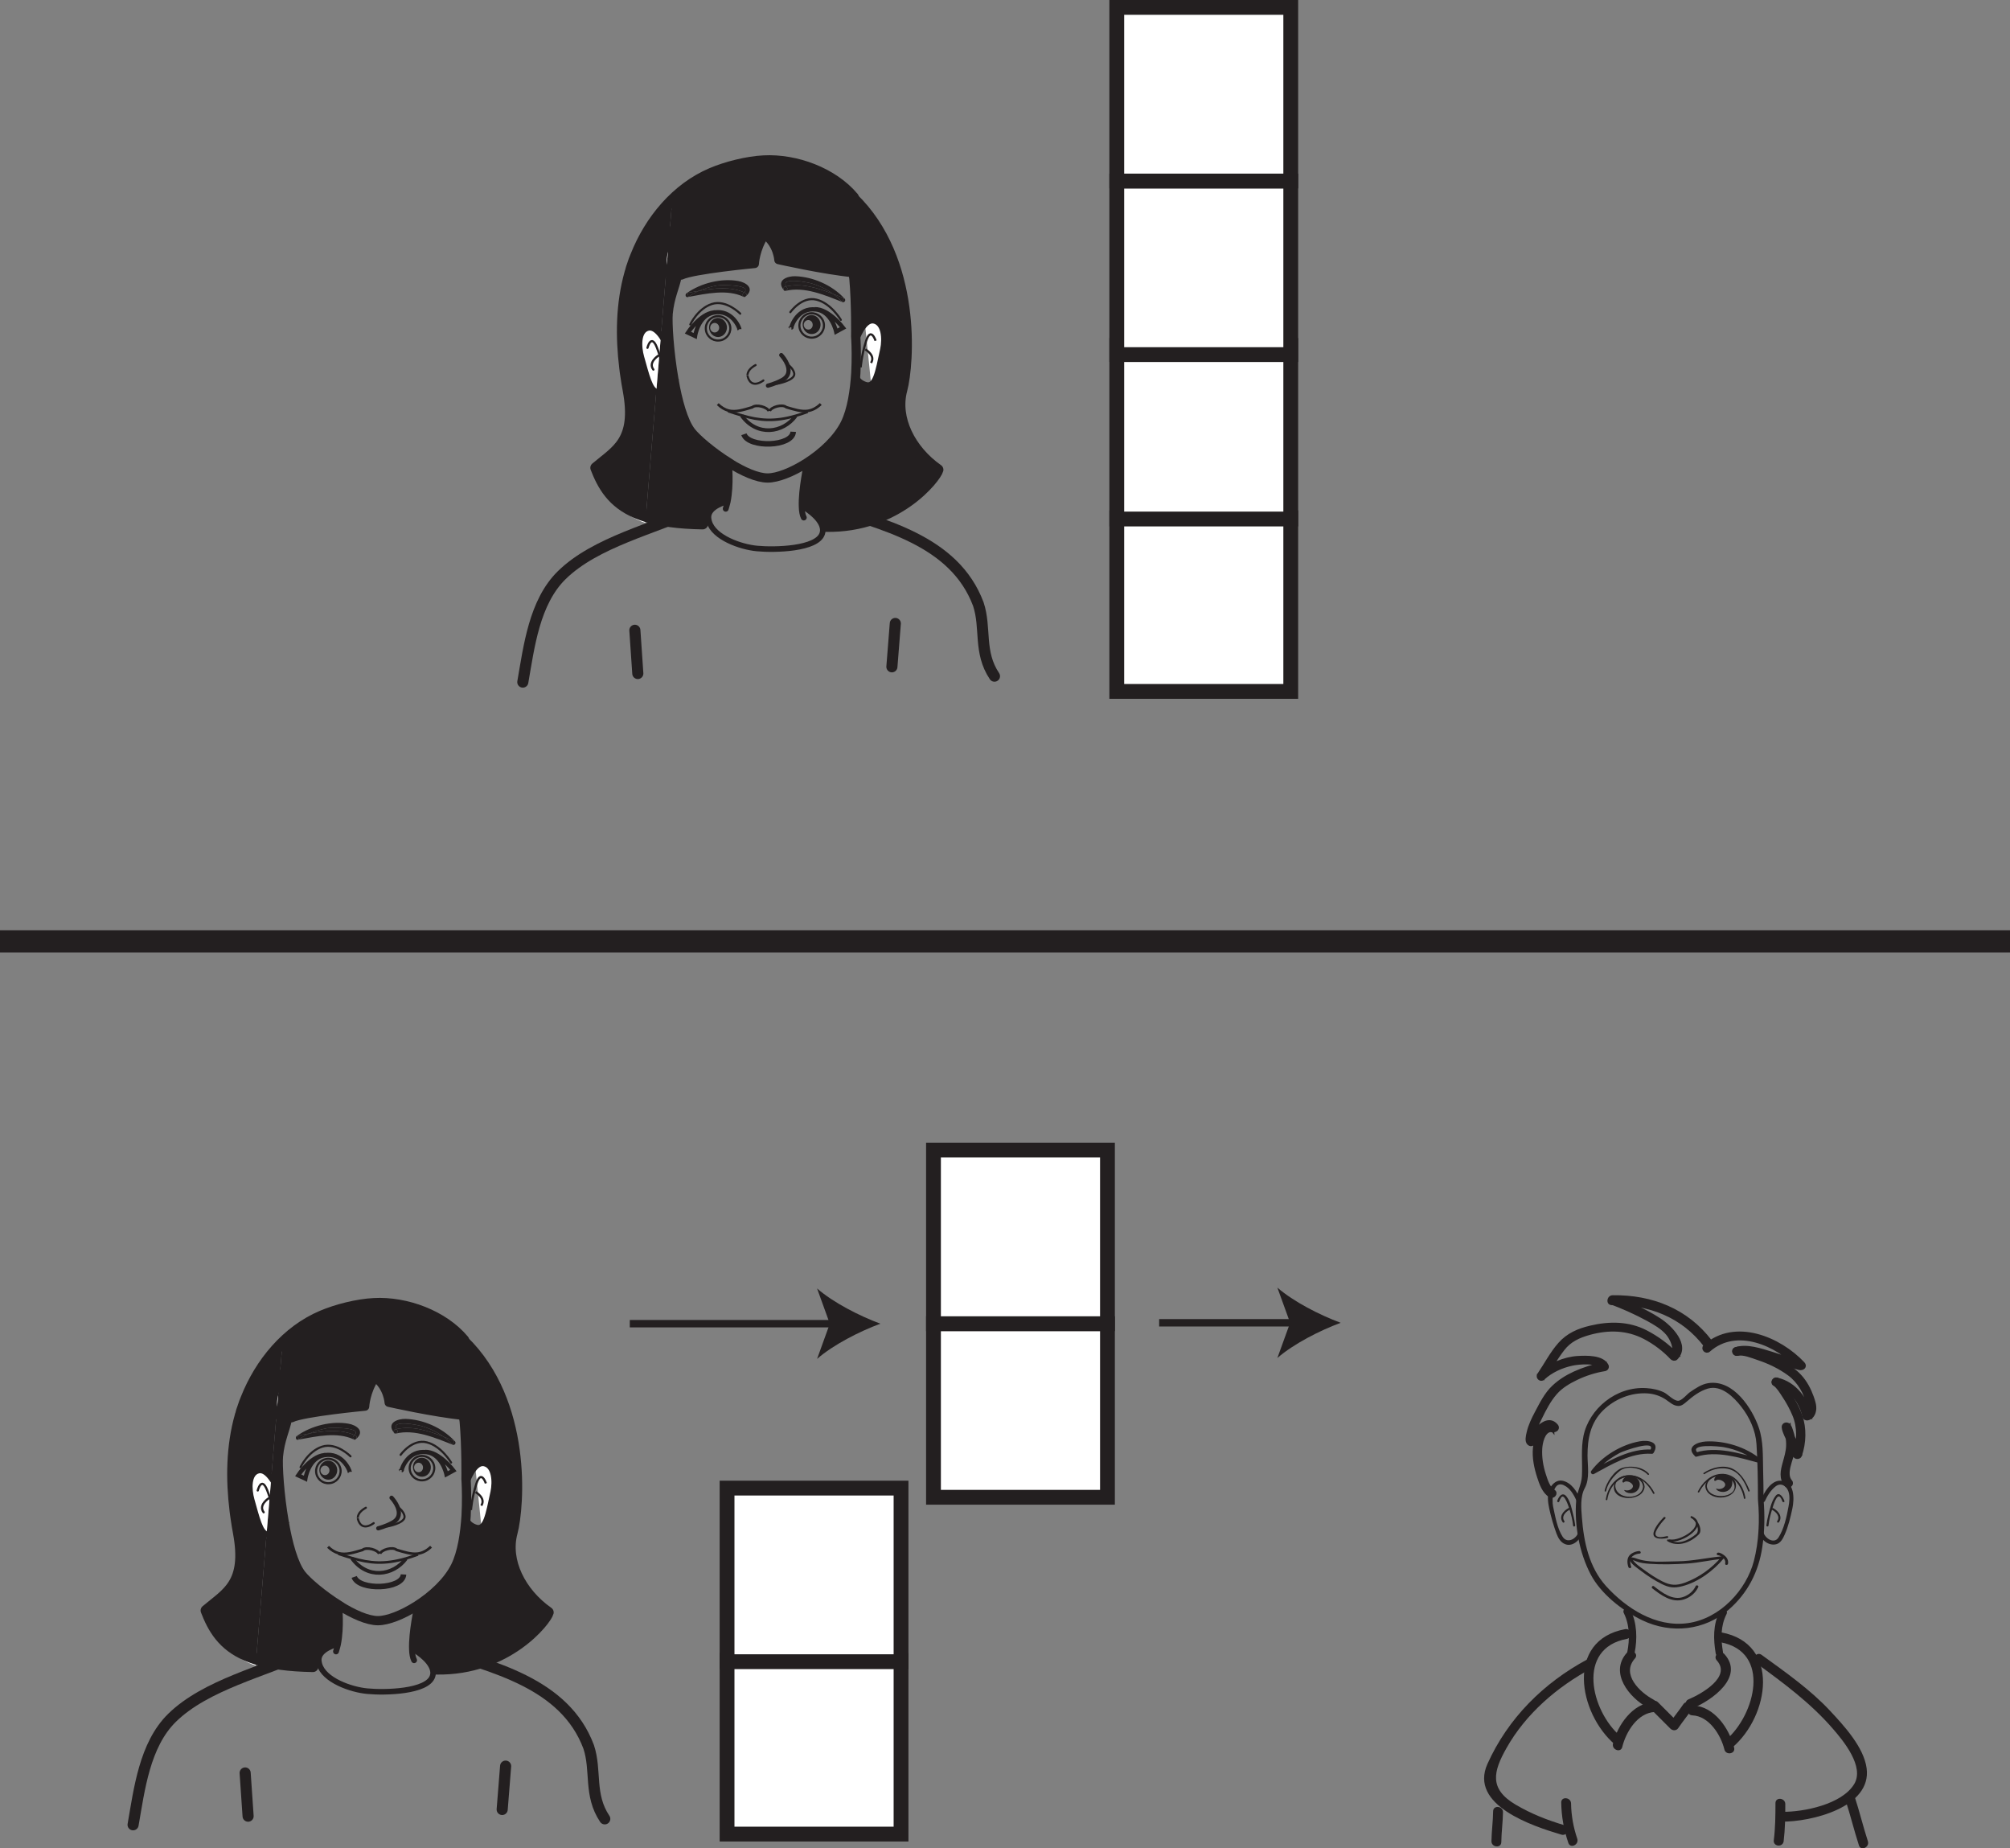 <?xml version="1.0" encoding="UTF-8"?>
<svg xmlns="http://www.w3.org/2000/svg" xmlns:xlink="http://www.w3.org/1999/xlink" width="271.5pt" height="249.607pt" viewBox="0 0 271.5 249.607" version="1.1">
<rect x="0" y="0" width="271.5" height="249.607" fill="#808080" stroke="none"/>
<defs>
<clipPath id="clip1">
  <path d="M 210 242 L 214 242 L 214 249.605 L 210 249.605 Z M 210 242 "/>
</clipPath>
<clipPath id="clip2">
  <path d="M 239 242 L 242 242 L 242 249.605 L 239 249.605 Z M 239 242 "/>
</clipPath>
<clipPath id="clip3">
  <path d="M 201 244 L 204 244 L 204 249.605 L 201 249.605 Z M 201 244 "/>
</clipPath>
<clipPath id="clip4">
  <path d="M 249 242 L 253 242 L 253 249.605 L 249 249.605 Z M 249 242 "/>
</clipPath>
<clipPath id="clip5">
  <path d="M 0 125 L 271.5 125 L 271.5 129 L 0 129 Z M 0 125 "/>
</clipPath>
</defs>
<g id="surface1">
<path style="fill:none;stroke-width:1.5;stroke-linecap:round;stroke-linejoin:round;stroke:rgb(13.73%,12.16%,12.549%);stroke-opacity:1;stroke-miterlimit:4;" d="M 0 -0 C -5.789 -2.692 -13.695 -4.473 -18.273 -8.965 C -21.984 -12.614 -22.687 -18.649 -23.523 -23.399 " transform="matrix(1,0,0,-1,94.141,68.715)"/>
<path style="fill:none;stroke-width:1.5;stroke-linecap:round;stroke-linejoin:round;stroke:rgb(13.73%,12.16%,12.549%);stroke-opacity:1;stroke-miterlimit:4;" d="M -0.002 0.002 C 8.213 -2.592 17.932 -4.752 21.17 -13.393 C 22.248 -16.631 21.17 -19.869 23.35 -23.119 " transform="matrix(1,0,0,-1,110.978,68.193)"/>
<path style="fill:none;stroke-width:1.5;stroke-linecap:round;stroke-linejoin:round;stroke:rgb(13.73%,12.16%,12.549%);stroke-opacity:1;stroke-miterlimit:4;" d="M -0.002 0.002 C -0.158 -1.951 -0.31 -3.901 -0.463 -5.85 " transform="matrix(1,0,0,-1,120.936,84.197)"/>
<path style="fill:none;stroke-width:1.5;stroke-linecap:round;stroke-linejoin:round;stroke:rgb(13.73%,12.16%,12.549%);stroke-opacity:1;stroke-miterlimit:4;" d="M -0.001 -0.001 C 0.128 -1.947 0.261 -3.896 0.397 -5.837 " transform="matrix(1,0,0,-1,85.755,85.116)"/>
<path style=" stroke:none;fill-rule:nonzero;fill:rgb(100%,100%,100%);fill-opacity:1;" d="M 119.496 69.855 C 124.367 68.312 126.426 64.461 126.68 63.438 C 122.93 60.805 120.777 56.508 121.805 52.66 C 122.738 49.145 123.832 34.961 115.098 26.645 "/>
<path style=" stroke:none;fill-rule:nonzero;fill:rgb(13.73%,12.16%,12.549%);fill-opacity:1;" d="M 114.02 40.27 C 113.926 40.43 113.832 40.594 113.738 40.754 C 113.371 40.363 112.969 40 112.523 39.688 C 113.035 39.879 113.535 40.082 114.02 40.27 "/>
<path style=" stroke:none;fill-rule:nonzero;fill:rgb(13.73%,12.16%,12.549%);fill-opacity:1;" d="M 109.719 45.109 C 109.043 45.164 108.477 44.625 108.422 43.91 C 108.367 43.211 108.883 42.59 109.543 42.547 C 110.203 42.508 110.781 43.047 110.836 43.75 C 110.879 44.461 110.379 45.07 109.719 45.109 M 109.223 44.504 C 109.559 44.488 109.801 44.18 109.773 43.828 C 109.758 43.465 109.461 43.195 109.141 43.223 C 108.801 43.25 108.547 43.547 108.57 43.91 C 108.598 44.258 108.883 44.527 109.223 44.504 "/>
<path style=" stroke:none;fill-rule:nonzero;fill:rgb(13.73%,12.16%,12.549%);fill-opacity:1;" d="M 112.496 39.676 C 110.477 38.895 108.289 38.207 106.199 38.676 C 105.402 37.383 109.125 38.125 109.609 38.273 C 110.598 38.555 111.605 39.027 112.496 39.676 "/>
<path style=" stroke:none;fill-rule:nonzero;fill:rgb(13.73%,12.16%,12.549%);fill-opacity:1;" d="M 106.293 38.824 C 106.523 39.109 106.078 39.445 105.852 39.164 C 105.781 39.016 105.836 38.758 106.051 38.703 C 106.105 38.691 106.145 38.68 106.199 38.68 C 106.215 38.719 106.254 38.773 106.293 38.824 "/>
<path style=" stroke:none;fill-rule:nonzero;fill:rgb(13.73%,12.16%,12.549%);fill-opacity:1;" d="M 112.496 39.676 C 111.605 39.027 110.598 38.555 109.609 38.273 C 109.125 38.125 105.402 37.383 106.199 38.676 C 106.145 38.676 106.105 38.691 106.051 38.703 C 105.836 38.758 105.781 39.016 105.852 39.164 C 104.797 37.816 106.375 37.277 107.41 37.301 C 109.746 37.371 112.348 38.461 114.02 40.27 C 113.535 40.078 113.035 39.879 112.523 39.691 C 112.512 39.676 112.512 39.676 112.496 39.676 "/>
<path style=" stroke:none;fill-rule:nonzero;fill:rgb(13.73%,12.16%,12.549%);fill-opacity:1;" d="M 106.199 38.676 C 108.289 38.207 110.473 38.895 112.496 39.676 C 112.512 39.676 112.512 39.676 112.52 39.688 C 112.969 40 113.371 40.363 113.734 40.754 C 113.832 40.594 113.926 40.43 114.02 40.27 C 114.047 40.27 114.059 40.297 114.074 40.309 C 114.305 40.539 114.074 40.902 113.793 40.793 C 111.43 39.863 108.668 38.652 106.094 39.285 C 105.969 39.312 105.887 39.258 105.848 39.164 C 106.078 39.445 106.523 39.109 106.293 38.824 C 106.254 38.773 106.215 38.719 106.199 38.676 "/>
<path style=" stroke:none;fill-rule:nonzero;fill:rgb(13.73%,12.16%,12.549%);fill-opacity:1;" d="M 100.684 39.555 C 100.914 39.66 100.832 39.984 100.645 40.078 C 100.617 40.094 100.578 40.105 100.523 40.105 C 100.496 40.121 100.484 40.105 100.457 40.094 C 100.441 40.094 100.441 40.078 100.426 40.078 C 100.293 39.973 100.254 39.73 100.426 39.582 C 100.469 39.555 100.496 39.512 100.523 39.488 C 100.578 39.5 100.629 39.527 100.684 39.555 "/>
<path style=" stroke:none;fill-rule:nonzero;fill:rgb(13.73%,12.16%,12.549%);fill-opacity:1;" d="M 96.844 38.555 C 97.34 38.461 101.613 38.41 100.523 39.488 C 98.691 38.676 96.504 38.906 94.441 39.27 C 95.223 38.934 96.047 38.703 96.844 38.555 "/>
<path style=" stroke:none;fill-rule:nonzero;fill:rgb(13.73%,12.16%,12.549%);fill-opacity:1;" d="M 100.523 40.105 C 100.578 40.105 100.617 40.094 100.645 40.082 C 100.602 40.105 100.562 40.121 100.523 40.105 "/>
<path style=" stroke:none;fill-rule:nonzero;fill:rgb(13.73%,12.16%,12.549%);fill-opacity:1;" d="M 109.07 24.883 C 114.074 27.285 117.363 35.887 115.988 36.938 C 115.758 36.926 115.531 36.898 115.273 36.871 C 111.297 36.492 105.16 35.105 105.16 35.105 C 105.16 35.105 105.039 33 103.312 31.707 C 102.035 33.609 101.938 35.629 101.938 35.629 C 101.938 35.629 93.633 36.414 92.027 37.195 C 91.828 37.207 91.637 37.223 91.461 37.195 C 90.789 37.18 90.301 36.98 89.992 36.656 L 90.383 32.031 C 91.625 29.484 93.969 26.719 96.168 25.695 C 100.602 23.605 103.312 26.207 103.312 26.207 C 103.949 25.492 105.797 23.309 109.07 24.883 "/>
<path style=" stroke:none;fill-rule:nonzero;fill:rgb(13.73%,12.16%,12.549%);fill-opacity:1;" d="M 95.926 44.301 C 95.949 44.652 96.25 44.922 96.57 44.895 C 96.906 44.879 97.164 44.57 97.141 44.219 C 97.113 43.855 96.828 43.586 96.492 43.613 C 96.156 43.641 95.91 43.938 95.926 44.301 M 95.777 44.301 C 95.738 43.598 96.234 42.992 96.898 42.938 C 97.559 42.898 98.137 43.438 98.191 44.137 C 98.23 44.852 97.734 45.461 97.07 45.512 C 96.41 45.555 95.828 45.016 95.777 44.301 "/>
<path style=" stroke:none;fill-rule:nonzero;fill:rgb(13.73%,12.16%,12.549%);fill-opacity:1;" d="M 100.426 40.078 C 98.23 39.027 95.414 39.648 93 40.094 L 93 40.078 C 93.445 39.754 93.93 39.488 94.441 39.27 C 96.504 38.906 98.691 38.68 100.523 39.488 C 100.496 39.516 100.469 39.555 100.426 39.582 C 100.254 39.73 100.293 39.973 100.426 40.078 "/>
<path style=" stroke:none;fill-rule:nonzero;fill:rgb(13.73%,12.16%,12.549%);fill-opacity:1;" d="M 94.445 39.27 C 93.93 39.488 93.445 39.754 93 40.082 C 92.945 39.906 92.906 39.73 92.852 39.555 C 93.363 39.461 93.902 39.363 94.445 39.27 "/>
<path style=" stroke:none;fill-rule:nonzero;fill:rgb(13.73%,12.16%,12.549%);fill-opacity:1;" d="M 100.523 39.488 C 101.617 38.406 97.34 38.461 96.84 38.555 C 96.047 38.703 95.223 38.934 94.445 39.27 C 93.902 39.367 93.363 39.461 92.852 39.555 C 92.906 39.73 92.945 39.906 93 40.078 L 93 40.094 C 92.961 40.105 92.906 40.105 92.867 40.121 C 92.609 40.176 92.5 39.77 92.73 39.609 C 94.738 38.18 97.473 37.559 99.711 37.949 C 100.754 38.125 102.035 38.949 100.699 40.051 C 100.684 40.066 100.66 40.078 100.645 40.078 C 100.832 39.984 100.914 39.66 100.684 39.555 C 100.629 39.527 100.578 39.5 100.523 39.488 "/>
<path style=" stroke:none;fill-rule:nonzero;fill:rgb(13.73%,12.16%,12.549%);fill-opacity:1;" d="M 98.191 67.746 C 98.191 67.746 95.629 68.355 95.695 69.891 C 95.711 70.082 95.738 70.254 95.789 70.434 L 94.898 70.742 C 91.652 70.688 89.168 70.336 87.242 69.73 L 88.645 52.891 C 88.848 52.969 89.062 52.957 89.32 52.852 C 90.34 52.418 90.84 51.637 91.031 51.27 C 91.531 54.156 92.297 56.949 93.348 58.309 C 94.09 59.266 96.223 61.086 98.512 62.516 L 98.512 62.527 L 98.461 62.598 C 98.461 62.598 98.773 65.391 98.285 67.773 Z M 98.191 67.746 "/>
<path style=" stroke:none;fill-rule:nonzero;fill:rgb(100%,100%,100%);fill-opacity:1;" d="M 90.383 32.031 L 89.992 36.656 C 89.129 35.766 89.453 33.961 90.383 32.031 "/>
<path style=" stroke:none;fill-rule:nonzero;fill:rgb(13.73%,12.16%,12.549%);fill-opacity:1;" d="M 116.863 51.957 C 118.293 52.445 118.605 50.301 119.277 47.199 C 119.59 45.73 119.453 43.57 118.039 43.301 C 116.621 43.02 115.652 45.918 115.652 45.918 L 115.609 45.918 C 115.598 45.594 115.586 45.418 115.586 45.418 C 115.586 45.418 115.652 41.09 115.34 37.602 C 115.312 37.438 115.289 37.262 115.262 37.102 L 115.273 36.871 C 115.531 36.898 115.758 36.926 115.988 36.938 C 117.363 35.887 114.074 27.285 109.07 24.883 C 105.797 23.309 103.949 25.492 103.312 26.207 C 103.312 26.207 100.602 23.605 96.168 25.691 C 93.973 26.719 91.625 29.48 90.383 32.031 L 90.762 27.516 C 88.469 29.578 86.918 32.004 85.883 34.578 C 87.793 29.738 91.367 25.422 96.129 23.402 C 98.125 22.551 100.953 21.836 103.168 21.73 C 107.469 21.5 112.484 23.348 115.262 26.664 L 115.191 26.73 C 123.82 35.062 122.742 49.152 121.801 52.66 C 120.773 56.504 122.934 60.805 126.68 63.434 C 126.426 64.457 121.191 71.254 111.582 71.078 L 111.094 71.227 C 110.758 69.715 108.465 68.422 108.465 68.422 L 108.289 68.422 C 108.195 66.129 108.988 62.598 108.988 62.598 L 108.949 62.527 C 111.066 61.184 113.117 59.293 114.152 57.219 C 115.07 55.371 115.449 52.727 115.598 50.406 L 115.609 50.406 C 115.609 50.406 115.449 51.461 116.863 51.957 "/>
<path style=" stroke:none;fill-rule:nonzero;fill:rgb(13.73%,12.16%,12.549%);fill-opacity:1;" d="M 90.25 42.332 C 90.141 43.586 90.371 47.508 91.031 51.258 L 91.031 51.27 C 90.844 51.637 90.344 52.418 89.316 52.848 C 89.062 52.957 88.848 52.969 88.645 52.891 L 89.062 47.887 L 89.277 45.27 L 89.992 36.656 C 90.305 36.98 90.785 37.184 91.461 37.195 L 91.449 37.328 C 91.191 38.73 90.465 40.078 90.25 42.332 "/>
<path style=" stroke:none;fill-rule:nonzero;fill:rgb(100%,100%,100%);fill-opacity:1;" d="M 89.277 45.27 L 89.062 47.887 L 88.645 52.891 C 87.754 52.605 87.324 50.73 86.621 48.25 C 86.215 46.809 86.137 44.637 87.523 44.273 C 88.184 44.098 88.805 44.637 89.277 45.27 "/>
<path style=" stroke:none;fill-rule:nonzero;fill:rgb(100%,100%,100%);fill-opacity:1;" d="M 87.242 69.73 L 87.16 70.621 C 84.25 69.594 82.375 67.734 80.809 63.973 C 81.918 66.52 83.562 68.582 87.242 69.73 "/>
<path style=" stroke:none;fill-rule:nonzero;fill:rgb(13.73%,12.16%,12.549%);fill-opacity:1;" d="M 90.762 27.512 L 90.383 32.031 C 89.453 33.957 89.129 35.766 89.992 36.656 L 89.277 45.27 C 88.805 44.637 88.188 44.098 87.527 44.273 C 86.137 44.637 86.215 46.809 86.621 48.25 C 87.324 50.73 87.754 52.605 88.645 52.887 L 87.242 69.73 C 83.562 68.582 81.914 66.52 80.812 63.973 C 80.703 63.715 80.594 63.445 80.488 63.176 C 83.277 60.805 86.137 59.59 84.855 52.66 C 84.746 52.094 84.652 51.488 84.559 50.867 C 84.492 50.477 84.449 50.098 84.398 49.707 C 83.926 45.852 83.871 41.238 85.098 36.871 C 85.098 36.828 85.113 36.789 85.141 36.75 C 85.234 36.398 85.355 36.035 85.461 35.699 C 85.598 35.309 85.73 34.941 85.879 34.578 C 86.918 32.004 88.469 29.578 90.762 27.512 "/>
<path style="fill:none;stroke-width:1.5;stroke-linecap:round;stroke-linejoin:round;stroke:rgb(13.73%,12.16%,12.549%);stroke-opacity:1;stroke-miterlimit:4;" d="M 0.002 -0 C -2.775 3.316 -7.791 5.164 -12.096 4.933 C -14.307 4.828 -17.139 4.113 -19.135 3.261 C -23.893 1.242 -27.467 -3.074 -29.381 -7.914 C -29.541 -8.278 -29.678 -8.657 -29.799 -9.035 C -29.865 -9.207 -29.916 -9.371 -29.975 -9.547 C -30.025 -9.723 -30.08 -9.91 -30.119 -10.086 C -30.147 -10.125 -30.162 -10.164 -30.162 -10.207 C -31.334 -14.348 -31.389 -18.77 -30.861 -23.043 C -30.811 -23.434 -30.772 -23.813 -30.701 -24.203 C -30.619 -24.809 -30.514 -25.403 -30.404 -25.996 C -29.123 -32.926 -31.982 -34.141 -34.772 -36.512 C -34.666 -36.782 -34.557 -37.051 -34.447 -37.309 C -33.346 -39.856 -31.697 -41.918 -28.018 -43.067 C -26.092 -43.672 -23.607 -44.024 -20.357 -44.078 " transform="matrix(1,0,0,-1,115.26,26.664)"/>
<path style="fill:none;stroke-width:1.5;stroke-linecap:round;stroke-linejoin:round;stroke:rgb(13.73%,12.16%,12.549%);stroke-opacity:1;stroke-miterlimit:4;" d="M 0.002 -0 C 9.611 -0.176 14.846 6.621 15.1 7.644 C 11.353 10.273 9.193 14.578 10.221 18.418 C 11.162 21.925 12.24 36.015 3.611 44.347 C 3.584 44.375 3.545 44.414 3.518 44.441 " transform="matrix(1,0,0,-1,111.58,71.078)"/>
<path style="fill:none;stroke-width:1.25;stroke-linecap:butt;stroke-linejoin:miter;stroke:rgb(13.73%,12.16%,12.549%);stroke-opacity:1;stroke-miterlimit:4;" d="M -0 -0 C -0.66 3.75 -0.891 7.672 -0.781 8.925 C -0.566 11.179 0.16 12.523 0.418 13.929 " transform="matrix(1,0,0,-1,91.031,51.258)"/>
<path style="fill:none;stroke-width:1.25;stroke-linecap:butt;stroke-linejoin:miter;stroke:rgb(13.73%,12.16%,12.549%);stroke-opacity:1;stroke-miterlimit:4;" d="M 0.002 -0.001 C 0.029 -0.161 0.057 -0.337 0.08 -0.497 C 0.393 -3.99 0.322 -8.318 0.322 -8.318 C 0.322 -8.318 0.338 -8.493 0.35 -8.818 C 0.393 -9.626 0.443 -11.353 0.338 -13.31 C 0.189 -15.626 -0.186 -18.271 -1.104 -20.118 C -2.143 -22.193 -4.193 -24.079 -6.311 -25.431 C -8.275 -26.685 -10.275 -27.45 -11.568 -27.45 C -12.982 -27.45 -14.928 -26.564 -16.744 -25.431 L -16.744 -25.415 C -19.037 -23.986 -21.166 -22.165 -21.908 -21.208 C -22.963 -19.849 -23.729 -17.056 -24.229 -14.169 " transform="matrix(1,0,0,-1,115.26,37.1)"/>
<path style="fill:none;stroke-width:0.79;stroke-linecap:round;stroke-linejoin:round;stroke:rgb(13.73%,12.16%,12.549%);stroke-opacity:1;stroke-miterlimit:4;" d="M -0.002 -0.001 C -0.002 -0.001 -0.795 -3.533 -0.701 -5.825 C -0.686 -6.431 -0.596 -6.943 -0.42 -7.294 " transform="matrix(1,0,0,-1,108.99,62.596)"/>
<path style="fill:none;stroke-width:0.79;stroke-linecap:round;stroke-linejoin:round;stroke:rgb(13.73%,12.16%,12.549%);stroke-opacity:1;stroke-miterlimit:4;" d="M 0.001 -0.001 C 0.001 -0.001 0.31 -2.79 -0.175 -5.177 C -0.257 -5.501 -0.339 -5.814 -0.433 -6.107 " transform="matrix(1,0,0,-1,98.46,62.596)"/>
<path style="fill:none;stroke-width:1.25;stroke-linecap:butt;stroke-linejoin:miter;stroke:rgb(13.73%,12.16%,12.549%);stroke-opacity:1;stroke-miterlimit:4;" d="M -0 0.002 L -0 0.013 C 0.055 0.134 0.078 0.217 0.078 0.217 " transform="matrix(1,0,0,-1,91.031,51.271)"/>
<path style="fill:none;stroke-width:0.79;stroke-linecap:round;stroke-linejoin:round;stroke:rgb(13.73%,12.16%,12.549%);stroke-opacity:1;stroke-miterlimit:4;" d="M 0.002 -0 C 0.002 -0 -0.354 0.797 -0.877 1.484 C -1.35 2.117 -1.971 2.656 -2.631 2.48 C -4.018 2.117 -3.939 -0.055 -3.533 -1.496 C -2.83 -3.977 -2.4 -5.852 -1.51 -6.137 C -1.307 -6.215 -1.092 -6.203 -0.838 -6.094 C 0.186 -5.664 0.686 -4.883 0.877 -4.52 " transform="matrix(1,0,0,-1,90.154,46.754)"/>
<path style="fill:none;stroke-width:0.296;stroke-linecap:round;stroke-linejoin:round;stroke:rgb(13.73%,12.16%,12.549%);stroke-opacity:1;stroke-miterlimit:4;" d="M 0 0.001 C 0 0.001 0.5 1.997 1.27 0.04 C 1.402 -0.296 1.512 -0.62 1.605 -0.917 C 2.09 -2.398 2.227 -3.464 2.227 -3.464 " transform="matrix(1,0,0,-1,87.457,46.969)"/>
<path style="fill:none;stroke-width:0.296;stroke-linecap:round;stroke-linejoin:round;stroke:rgb(13.73%,12.16%,12.549%);stroke-opacity:1;stroke-miterlimit:4;" d="M 0.002 0.002 C 0.002 0.002 -1.389 -0.893 -0.646 -1.862 " transform="matrix(1,0,0,-1,88.9,48.048)"/>
<path style="fill:none;stroke-width:0.79;stroke-linecap:butt;stroke-linejoin:miter;stroke:rgb(13.73%,12.16%,12.549%);stroke-opacity:1;stroke-miterlimit:4;" d="M 0.001 0.001 C 0.001 0.001 0.97 2.899 2.388 2.618 C 3.802 2.344 3.938 0.188 3.626 -1.281 C 2.954 -4.382 2.642 -6.527 1.216 -6.038 C -0.202 -5.542 -0.042 -4.488 -0.042 -4.488 " transform="matrix(1,0,0,-1,115.651,45.919)"/>
<path style="fill:none;stroke-width:0.296;stroke-linecap:butt;stroke-linejoin:miter;stroke:rgb(13.73%,12.16%,12.549%);stroke-opacity:1;stroke-miterlimit:4;" d="M 0.002 0.001 C 0.002 0.001 -0.635 1.954 -1.279 -0.038 C -1.916 -2.034 -2.01 -3.601 -2.01 -3.601 " transform="matrix(1,0,0,-1,118.268,46.012)"/>
<path style="fill:none;stroke-width:0.296;stroke-linecap:butt;stroke-linejoin:miter;stroke:rgb(13.73%,12.16%,12.549%);stroke-opacity:1;stroke-miterlimit:4;" d="M 0.001 0.002 C 0.001 0.002 1.442 -0.811 0.771 -1.823 " transform="matrix(1,0,0,-1,116.878,47.185)"/>
<path style="fill:none;stroke-width:0.284;stroke-linecap:butt;stroke-linejoin:miter;stroke:rgb(13.73%,12.16%,12.549%);stroke-opacity:1;stroke-miterlimit:4;" d="M 0 -0.001 C 0.055 -0.904 -0.633 -1.7 -1.551 -1.751 C -2.453 -1.822 -3.25 -1.13 -3.305 -0.228 C -3.371 0.686 -2.684 1.471 -1.769 1.538 C -0.852 1.592 -0.066 0.901 0 -0.001 Z M 0 -0.001 " transform="matrix(1,0,0,-1,98.648,44.233)"/>
<path style="fill:none;stroke-width:0.284;stroke-linecap:butt;stroke-linejoin:miter;stroke:rgb(13.73%,12.16%,12.549%);stroke-opacity:1;stroke-miterlimit:4;" d="M -0.002 0.002 C 0.057 -0.905 -0.635 -1.698 -1.549 -1.752 C -2.451 -1.823 -3.248 -1.131 -3.314 -0.229 C -3.369 0.685 -2.682 1.47 -1.768 1.537 C -0.861 1.591 -0.064 0.916 -0.002 0.002 Z M -0.002 0.002 " transform="matrix(1,0,0,-1,111.295,43.842)"/>
<path style="fill:none;stroke-width:0.284;stroke-linecap:round;stroke-linejoin:round;stroke:rgb(13.73%,12.16%,12.549%);stroke-opacity:1;stroke-miterlimit:4;" d="M 0.001 -0.001 C 0.001 -0.001 -1.874 1.928 -3.827 1.307 C -5.741 0.686 -6.741 -1.458 -6.741 -1.458 " transform="matrix(1,0,0,-1,99.983,42.358)"/>
<path style="fill:none;stroke-width:0.567;stroke-linecap:butt;stroke-linejoin:miter;stroke:rgb(13.73%,12.16%,12.549%);stroke-opacity:1;stroke-miterlimit:4;" d="M 0.002 0.001 C 0.002 0.188 0.838 2.739 3.33 2.426 C 5.463 2.184 6.041 -0.566 6.041 -0.566 L 6.982 -0.054 C 6.982 -0.054 5.057 2.52 3.143 2.469 " transform="matrix(1,0,0,-1,106.9,44.219)"/>
<path style="fill:none;stroke-width:0.567;stroke-linecap:butt;stroke-linejoin:miter;stroke:rgb(13.73%,12.16%,12.549%);stroke-opacity:1;stroke-miterlimit:4;" d="M -0.002 0.001 C -0.002 -0.015 -0.014 -0.015 -0.029 -0.027 C -0.014 -0.042 -0.014 -0.042 -0.029 -0.042 " transform="matrix(1,0,0,-1,106.928,44.192)"/>
<path style="fill:none;stroke-width:0.567;stroke-linecap:butt;stroke-linejoin:miter;stroke:rgb(13.73%,12.16%,12.549%);stroke-opacity:1;stroke-miterlimit:4;" d="M 0 -0.001 L 0 0.014 C 0 0.163 -0.98 2.698 -3.465 2.237 C -5.582 1.846 -5.984 -0.931 -5.984 -0.931 L -6.957 -0.474 C -6.957 -0.474 -5.312 2.049 -3.465 2.253 C -3.395 2.28 -3.344 2.28 -3.273 2.28 " transform="matrix(1,0,0,-1,99.875,44.448)"/>
<path style="fill:none;stroke-width:0.567;stroke-linecap:butt;stroke-linejoin:miter;stroke:rgb(13.73%,12.16%,12.549%);stroke-opacity:1;stroke-miterlimit:4;" d="M -0.002 0.002 C -0.002 -0.014 0.014 -0.014 0.025 -0.026 " transform="matrix(1,0,0,-1,99.85,44.408)"/>
<path style="fill:none;stroke-width:0.284;stroke-linecap:round;stroke-linejoin:round;stroke:rgb(13.73%,12.16%,12.549%);stroke-opacity:1;stroke-miterlimit:4;" d="M 0.001 -0 C 0.001 -0 1.552 2.195 3.548 1.683 C 5.501 1.199 6.821 -1.039 6.821 -1.039 " transform="matrix(1,0,0,-1,106.753,42.156)"/>
<path style="fill:none;stroke-width:0.75;stroke-linecap:round;stroke-linejoin:round;stroke:rgb(13.73%,12.16%,12.549%);stroke-opacity:1;stroke-miterlimit:4;" d="M 0 -0 C 0 -0 2.293 -1.293 2.629 -2.805 C 2.695 -3.074 2.695 -3.344 2.602 -3.625 C 1.93 -5.758 -3.844 -5.879 -6.219 -5.649 C -8.414 -5.446 -12.055 -4.18 -12.676 -2.008 C -12.73 -1.832 -12.758 -1.66 -12.769 -1.469 C -12.836 0.066 -10.273 0.676 -10.273 0.676 " transform="matrix(1,0,0,-1,108.465,68.422)"/>
<path style="fill:none;stroke-width:0.567;stroke-linecap:round;stroke-linejoin:round;stroke:rgb(13.73%,12.16%,12.549%);stroke-opacity:1;stroke-miterlimit:4;" d="M 0.002 0.001 C 0.146 -0.148 0.564 -0.648 0.811 -1.23 C 1.104 -1.968 1.146 -2.831 0.096 -3.382 C -0.779 -3.87 -1.795 -4.124 -1.795 -4.124 " transform="matrix(1,0,0,-1,105.525,47.954)"/>
<path style="fill:none;stroke-width:0.284;stroke-linecap:round;stroke-linejoin:round;stroke:rgb(13.73%,12.16%,12.549%);stroke-opacity:1;stroke-miterlimit:4;" d="M 0.002 -0 C 0.002 -0 2.357 0.418 2.33 1.32 C 2.33 1.32 2.318 1.996 1.389 2.644 " transform="matrix(1,0,0,-1,104.959,51.824)"/>
<path style="fill:none;stroke-width:0.284;stroke-linecap:round;stroke-linejoin:round;stroke:rgb(13.73%,12.16%,12.549%);stroke-opacity:1;stroke-miterlimit:4;" d="M 0.001 -0 C 0.001 -0 -1.632 -1.309 -2.132 0.566 C -2.104 0.539 -2.401 1.347 -1.054 2.078 " transform="matrix(1,0,0,-1,103.112,51.379)"/>
<path style="fill:none;stroke-width:1.15;stroke-linecap:round;stroke-linejoin:round;stroke:rgb(13.73%,12.16%,12.549%);stroke-opacity:1;stroke-miterlimit:4;" d="M 0 -0.001 C 1.238 2.55 3.59 5.311 5.785 6.339 C 10.223 8.428 12.93 5.823 12.93 5.823 C 13.566 6.538 15.41 8.721 18.688 7.147 C 23.691 4.745 26.98 -3.857 25.605 -4.907 C 25.375 -4.896 25.148 -4.868 24.891 -4.841 C 20.91 -4.462 14.777 -3.075 14.777 -3.075 C 14.777 -3.075 14.656 -0.974 12.93 0.323 C 11.648 -1.579 11.555 -3.599 11.555 -3.599 C 11.555 -3.599 3.25 -4.38 1.645 -5.165 C 1.441 -5.177 1.258 -5.193 1.078 -5.165 C 0.402 -5.15 -0.078 -4.947 -0.391 -4.626 C -1.254 -3.736 -0.93 -1.931 0 -0.001 Z M 0 -0.001 " transform="matrix(1,0,0,-1,90.383,32.03)"/>
<path style="fill:none;stroke-width:0.356;stroke-linecap:butt;stroke-linejoin:miter;stroke:rgb(13.73%,12.16%,12.549%);stroke-opacity:1;stroke-miterlimit:4;" d="M -0.002 -0.001 C -0.178 0.526 -1.697 0.983 -2.252 0.514 C -3.428 0.175 -4.463 -0.189 -5.486 0.081 C -5.959 0.218 -6.432 0.483 -6.904 0.944 " transform="matrix(1,0,0,-1,103.853,55.518)"/>
<path style="fill:none;stroke-width:0.5;stroke-linecap:butt;stroke-linejoin:miter;stroke:rgb(13.73%,12.16%,12.549%);stroke-opacity:1;stroke-miterlimit:4;" d="M 0.002 -0 C -1.713 -2.305 -5.205 -2.817 -7.279 0.054 " transform="matrix(1,0,0,-1,107.467,56.179)"/>
<path style="fill:none;stroke-width:0.75;stroke-linecap:butt;stroke-linejoin:miter;stroke:rgb(13.73%,12.16%,12.549%);stroke-opacity:1;stroke-miterlimit:4;" d="M 0 0.001 C -0.109 -2.034 -6.016 -2.199 -6.66 -0.335 " transform="matrix(1,0,0,-1,107.144,58.309)"/>
<path style="fill:none;stroke-width:0.346;stroke-linecap:butt;stroke-linejoin:miter;stroke:rgb(13.73%,12.16%,12.549%);stroke-opacity:1;stroke-miterlimit:4;" d="M -0 -0 C -0.578 -0.215 -1.117 -0.391 -1.633 -0.539 C -4.488 -1.36 -6.473 -1.2 -8.898 -0.485 C -9.477 -0.325 -10.082 -0.133 -10.746 0.093 " transform="matrix(1,0,0,-1,109.098,55.613)"/>
<path style="fill:none;stroke-width:0.356;stroke-linecap:butt;stroke-linejoin:miter;stroke:rgb(13.73%,12.16%,12.549%);stroke-opacity:1;stroke-miterlimit:4;" d="M -0.002 0.001 C 0.174 0.524 1.697 0.985 2.236 0.512 C 3.275 0.216 4.205 -0.109 5.111 0.012 C 5.701 0.094 6.283 0.364 6.893 0.942 " transform="matrix(1,0,0,-1,103.975,55.505)"/>
<path style="fill-rule:nonzero;fill:rgb(100%,100%,100%);fill-opacity:1;stroke-width:2;stroke-linecap:butt;stroke-linejoin:miter;stroke:rgb(13.73%,12.16%,12.549%);stroke-opacity:1;stroke-miterlimit:4;" d="M 174.348 156.236 L 150.848 156.236 L 150.848 179.681 L 174.348 179.681 Z M 174.348 156.236 " transform="matrix(1,0,0,-1,0,249.607)"/>
<path style="fill-rule:nonzero;fill:rgb(100%,100%,100%);fill-opacity:1;stroke-width:2;stroke-linecap:butt;stroke-linejoin:miter;stroke:rgb(13.73%,12.16%,12.549%);stroke-opacity:1;stroke-miterlimit:4;" d="M 174.348 179.517 L 150.848 179.517 L 150.848 202.959 L 174.348 202.959 Z M 174.348 179.517 " transform="matrix(1,0,0,-1,0,249.607)"/>
<path style="fill-rule:nonzero;fill:rgb(100%,100%,100%);fill-opacity:1;stroke-width:2;stroke-linecap:butt;stroke-linejoin:miter;stroke:rgb(13.73%,12.16%,12.549%);stroke-opacity:1;stroke-miterlimit:4;" d="M 174.348 201.72 L 150.848 201.72 L 150.848 225.162 L 174.348 225.162 Z M 174.348 201.72 " transform="matrix(1,0,0,-1,0,249.607)"/>
<path style="fill-rule:nonzero;fill:rgb(100%,100%,100%);fill-opacity:1;stroke-width:2;stroke-linecap:butt;stroke-linejoin:miter;stroke:rgb(13.73%,12.16%,12.549%);stroke-opacity:1;stroke-miterlimit:4;" d="M 174.348 225.162 L 150.848 225.162 L 150.848 248.607 L 174.348 248.607 Z M 174.348 225.162 " transform="matrix(1,0,0,-1,0,249.607)"/>
<path style="fill:none;stroke-width:1.5;stroke-linecap:round;stroke-linejoin:round;stroke:rgb(13.73%,12.16%,12.549%);stroke-opacity:1;stroke-miterlimit:4;" d="M -0.001 -0 C -5.79 -2.692 -13.696 -4.473 -18.274 -8.965 C -21.981 -12.614 -22.689 -18.649 -23.524 -23.399 " transform="matrix(1,0,0,-1,41.501,223.027)"/>
<path style="fill:none;stroke-width:1.5;stroke-linecap:round;stroke-linejoin:round;stroke:rgb(13.73%,12.16%,12.549%);stroke-opacity:1;stroke-miterlimit:4;" d="M 0.001 0.002 C 8.212 -2.592 17.931 -4.752 21.173 -13.393 C 22.251 -16.631 21.173 -19.869 23.349 -23.119 " transform="matrix(1,0,0,-1,58.339,222.506)"/>
<path style="fill:none;stroke-width:1.5;stroke-linecap:round;stroke-linejoin:round;stroke:rgb(13.73%,12.16%,12.549%);stroke-opacity:1;stroke-miterlimit:4;" d="M 0.001 0.002 C -0.155 -1.951 -0.312 -3.901 -0.464 -5.85 " transform="matrix(1,0,0,-1,68.296,238.51)"/>
<path style="fill:none;stroke-width:1.5;stroke-linecap:round;stroke-linejoin:round;stroke:rgb(13.73%,12.16%,12.549%);stroke-opacity:1;stroke-miterlimit:4;" d="M -0.002 -0.001 C 0.131 -1.947 0.26 -3.896 0.397 -5.837 " transform="matrix(1,0,0,-1,33.115,239.428)"/>
<path style=" stroke:none;fill-rule:nonzero;fill:rgb(100%,100%,100%);fill-opacity:1;" d="M 66.855 224.168 C 71.727 222.625 73.785 218.773 74.039 217.75 C 70.289 215.117 68.137 210.82 69.164 206.973 C 70.102 203.457 71.191 189.273 62.457 180.957 "/>
<path style=" stroke:none;fill-rule:nonzero;fill:rgb(13.73%,12.16%,12.549%);fill-opacity:1;" d="M 61.379 194.582 C 61.285 194.742 61.191 194.906 61.098 195.066 C 60.734 194.676 60.328 194.312 59.883 194 C 60.395 194.191 60.895 194.395 61.379 194.582 "/>
<path style=" stroke:none;fill-rule:nonzero;fill:rgb(13.73%,12.16%,12.549%);fill-opacity:1;" d="M 57.078 199.422 C 56.402 199.477 55.84 198.938 55.785 198.223 C 55.73 197.523 56.242 196.902 56.902 196.859 C 57.562 196.82 58.145 197.359 58.195 198.062 C 58.238 198.773 57.738 199.383 57.078 199.422 M 56.582 198.816 C 56.918 198.801 57.16 198.492 57.133 198.141 C 57.117 197.777 56.824 197.508 56.5 197.535 C 56.16 197.562 55.906 197.859 55.934 198.223 C 55.961 198.57 56.242 198.84 56.582 198.816 "/>
<path style=" stroke:none;fill-rule:nonzero;fill:rgb(13.73%,12.16%,12.549%);fill-opacity:1;" d="M 59.855 193.988 C 57.836 193.207 55.648 192.52 53.559 192.988 C 52.766 191.695 56.484 192.438 56.969 192.586 C 57.957 192.867 58.965 193.34 59.855 193.988 "/>
<path style=" stroke:none;fill-rule:nonzero;fill:rgb(13.73%,12.16%,12.549%);fill-opacity:1;" d="M 53.652 193.137 C 53.883 193.422 53.438 193.758 53.211 193.477 C 53.141 193.328 53.195 193.07 53.41 193.016 C 53.465 193.004 53.508 192.992 53.559 192.992 C 53.574 193.031 53.613 193.086 53.652 193.137 "/>
<path style=" stroke:none;fill-rule:nonzero;fill:rgb(13.73%,12.16%,12.549%);fill-opacity:1;" d="M 59.855 193.988 C 58.965 193.34 57.957 192.867 56.969 192.586 C 56.484 192.438 52.766 191.695 53.559 192.988 C 53.504 192.988 53.465 193.004 53.41 193.016 C 53.195 193.07 53.141 193.328 53.211 193.477 C 52.156 192.129 53.734 191.59 54.773 191.613 C 57.105 191.684 59.707 192.773 61.379 194.582 C 60.895 194.391 60.395 194.191 59.883 194.004 C 59.871 193.988 59.871 193.988 59.855 193.988 "/>
<path style=" stroke:none;fill-rule:nonzero;fill:rgb(13.73%,12.16%,12.549%);fill-opacity:1;" d="M 53.559 192.988 C 55.648 192.52 57.836 193.207 59.855 193.988 C 59.871 193.988 59.871 193.988 59.883 194 C 60.328 194.312 60.734 194.676 61.098 195.066 C 61.191 194.906 61.285 194.742 61.379 194.582 C 61.406 194.582 61.422 194.609 61.434 194.621 C 61.664 194.852 61.434 195.215 61.152 195.105 C 58.793 194.176 56.027 192.965 53.453 193.598 C 53.332 193.625 53.25 193.57 53.211 193.477 C 53.438 193.758 53.883 193.422 53.652 193.137 C 53.613 193.086 53.574 193.031 53.559 192.988 "/>
<path style=" stroke:none;fill-rule:nonzero;fill:rgb(13.73%,12.16%,12.549%);fill-opacity:1;" d="M 48.047 193.867 C 48.273 193.973 48.191 194.297 48.004 194.391 C 47.977 194.406 47.938 194.418 47.883 194.418 C 47.855 194.434 47.844 194.418 47.816 194.406 C 47.801 194.406 47.801 194.391 47.789 194.391 C 47.652 194.285 47.613 194.043 47.789 193.895 C 47.828 193.867 47.855 193.824 47.883 193.801 C 47.938 193.812 47.992 193.84 48.047 193.867 "/>
<path style=" stroke:none;fill-rule:nonzero;fill:rgb(13.73%,12.16%,12.549%);fill-opacity:1;" d="M 44.203 192.867 C 44.699 192.773 48.977 192.723 47.883 193.801 C 46.051 192.988 43.863 193.219 41.801 193.582 C 42.586 193.246 43.406 193.016 44.203 192.867 "/>
<path style=" stroke:none;fill-rule:nonzero;fill:rgb(13.73%,12.16%,12.549%);fill-opacity:1;" d="M 47.883 194.418 C 47.938 194.418 47.977 194.406 48.004 194.395 C 47.965 194.418 47.922 194.434 47.883 194.418 "/>
<path style=" stroke:none;fill-rule:nonzero;fill:rgb(13.73%,12.16%,12.549%);fill-opacity:1;" d="M 56.43 179.195 C 61.434 181.598 64.723 190.199 63.348 191.25 C 63.117 191.238 62.891 191.211 62.633 191.184 C 58.656 190.805 52.52 189.418 52.52 189.418 C 52.52 189.418 52.398 187.312 50.672 186.02 C 49.395 187.922 49.297 189.941 49.297 189.941 C 49.297 189.941 40.992 190.727 39.387 191.508 C 39.188 191.52 39 191.535 38.82 191.508 C 38.148 191.492 37.664 191.293 37.352 190.969 L 37.746 186.344 C 38.984 183.797 41.332 181.031 43.527 180.008 C 47.965 177.918 50.672 180.52 50.672 180.52 C 51.309 179.805 53.156 177.621 56.43 179.195 "/>
<path style=" stroke:none;fill-rule:nonzero;fill:rgb(13.73%,12.16%,12.549%);fill-opacity:1;" d="M 43.285 198.613 C 43.312 198.965 43.609 199.234 43.93 199.207 C 44.266 199.191 44.527 198.883 44.5 198.531 C 44.473 198.168 44.188 197.898 43.852 197.926 C 43.516 197.953 43.273 198.25 43.285 198.613 M 43.137 198.613 C 43.098 197.91 43.594 197.305 44.258 197.25 C 44.918 197.211 45.496 197.75 45.551 198.449 C 45.59 199.164 45.094 199.773 44.43 199.824 C 43.77 199.867 43.191 199.328 43.137 198.613 "/>
<path style=" stroke:none;fill-rule:nonzero;fill:rgb(13.73%,12.16%,12.549%);fill-opacity:1;" d="M 47.789 194.391 C 45.59 193.34 42.773 193.961 40.359 194.406 L 40.359 194.391 C 40.805 194.066 41.289 193.801 41.801 193.582 C 43.863 193.219 46.051 192.992 47.883 193.801 C 47.855 193.828 47.828 193.867 47.789 193.895 C 47.613 194.043 47.652 194.285 47.789 194.391 "/>
<path style=" stroke:none;fill-rule:nonzero;fill:rgb(13.73%,12.16%,12.549%);fill-opacity:1;" d="M 41.805 193.582 C 41.289 193.801 40.805 194.066 40.359 194.395 C 40.305 194.219 40.266 194.043 40.211 193.867 C 40.723 193.773 41.262 193.676 41.805 193.582 "/>
<path style=" stroke:none;fill-rule:nonzero;fill:rgb(13.73%,12.16%,12.549%);fill-opacity:1;" d="M 47.883 193.801 C 48.977 192.719 44.699 192.773 44.203 192.867 C 43.406 193.016 42.586 193.246 41.805 193.582 C 41.262 193.68 40.723 193.773 40.211 193.867 C 40.266 194.043 40.305 194.219 40.359 194.391 L 40.359 194.406 C 40.32 194.418 40.266 194.418 40.227 194.434 C 39.969 194.488 39.859 194.082 40.09 193.922 C 42.102 192.492 44.836 191.871 47.074 192.262 C 48.113 192.438 49.395 193.262 48.059 194.363 C 48.047 194.379 48.02 194.391 48.004 194.391 C 48.191 194.297 48.273 193.973 48.047 193.867 C 47.992 193.84 47.938 193.812 47.883 193.801 "/>
<path style=" stroke:none;fill-rule:nonzero;fill:rgb(13.73%,12.16%,12.549%);fill-opacity:1;" d="M 45.551 222.059 C 45.551 222.059 42.988 222.668 43.059 224.203 C 43.07 224.395 43.098 224.566 43.148 224.746 L 42.262 225.055 C 39.012 225 36.531 224.648 34.602 224.043 L 36.004 207.203 C 36.207 207.281 36.422 207.27 36.68 207.164 C 37.703 206.73 38.203 205.949 38.391 205.582 C 38.891 208.469 39.656 211.262 40.711 212.621 C 41.453 213.578 43.582 215.398 45.875 216.828 L 45.875 216.84 L 45.82 216.91 C 45.82 216.91 46.133 219.703 45.645 222.086 Z M 45.551 222.059 "/>
<path style=" stroke:none;fill-rule:nonzero;fill:rgb(100%,100%,100%);fill-opacity:1;" d="M 37.742 186.344 L 37.352 190.969 C 36.488 190.078 36.812 188.273 37.742 186.344 "/>
<path style=" stroke:none;fill-rule:nonzero;fill:rgb(13.73%,12.16%,12.549%);fill-opacity:1;" d="M 64.227 206.27 C 65.656 206.758 65.965 204.613 66.637 201.512 C 66.949 200.043 66.812 197.883 65.398 197.613 C 63.98 197.332 63.012 200.23 63.012 200.23 L 62.969 200.23 C 62.957 199.906 62.945 199.73 62.945 199.73 C 62.945 199.73 63.012 195.402 62.699 191.914 C 62.676 191.75 62.648 191.574 62.621 191.414 L 62.633 191.184 C 62.891 191.211 63.121 191.238 63.348 191.25 C 64.723 190.199 61.434 181.598 56.43 179.195 C 53.156 177.621 51.309 179.805 50.672 180.52 C 50.672 180.52 47.965 177.918 43.527 180.004 C 41.332 181.031 38.984 183.793 37.742 186.344 L 38.121 181.828 C 35.828 183.891 34.281 186.316 33.242 188.891 C 35.152 184.051 38.73 179.734 43.488 177.715 C 45.484 176.863 48.316 176.148 50.527 176.043 C 54.828 175.812 59.844 177.66 62.621 180.977 L 62.555 181.043 C 71.18 189.375 70.105 203.465 69.16 206.973 C 68.133 210.816 70.293 215.117 74.039 217.746 C 73.785 218.77 68.555 225.566 58.941 225.391 L 58.453 225.539 C 58.117 224.027 55.824 222.734 55.824 222.734 L 55.648 222.734 C 55.555 220.441 56.352 216.91 56.352 216.91 L 56.312 216.84 C 58.426 215.496 60.477 213.605 61.516 211.531 C 62.434 209.684 62.809 207.039 62.957 204.719 L 62.969 204.719 C 62.969 204.719 62.809 205.773 64.227 206.27 "/>
<path style=" stroke:none;fill-rule:nonzero;fill:rgb(13.73%,12.16%,12.549%);fill-opacity:1;" d="M 37.609 196.645 C 37.5 197.898 37.73 201.82 38.391 205.57 L 38.391 205.582 C 38.203 205.949 37.703 206.73 36.68 207.16 C 36.422 207.27 36.207 207.281 36.004 207.203 L 36.422 202.199 L 36.637 199.582 L 37.352 190.969 C 37.664 191.293 38.148 191.496 38.82 191.508 L 38.809 191.641 C 38.555 193.043 37.824 194.391 37.609 196.645 "/>
<path style=" stroke:none;fill-rule:nonzero;fill:rgb(100%,100%,100%);fill-opacity:1;" d="M 36.641 199.582 L 36.422 202.199 L 36.004 207.203 C 35.113 206.918 34.684 205.043 33.98 202.562 C 33.578 201.121 33.496 198.949 34.887 198.586 C 35.547 198.41 36.164 198.949 36.641 199.582 "/>
<path style=" stroke:none;fill-rule:nonzero;fill:rgb(100%,100%,100%);fill-opacity:1;" d="M 34.602 224.043 L 34.523 224.934 C 31.609 223.906 29.734 222.047 28.172 218.285 C 29.277 220.832 30.922 222.895 34.602 224.043 "/>
<path style=" stroke:none;fill-rule:nonzero;fill:rgb(13.73%,12.16%,12.549%);fill-opacity:1;" d="M 38.121 181.824 L 37.742 186.344 C 36.812 188.27 36.488 190.078 37.352 190.969 L 36.641 199.582 C 36.168 198.949 35.547 198.41 34.887 198.586 C 33.496 198.949 33.578 201.121 33.98 202.562 C 34.684 205.043 35.113 206.918 36.004 207.199 L 34.602 224.043 C 30.922 222.895 29.277 220.832 28.172 218.285 C 28.062 218.027 27.957 217.758 27.848 217.488 C 30.641 215.117 33.496 213.902 32.215 206.973 C 32.109 206.406 32.012 205.801 31.918 205.18 C 31.852 204.789 31.812 204.41 31.758 204.02 C 31.285 200.164 31.23 195.551 32.457 191.184 C 32.457 191.141 32.473 191.102 32.5 191.062 C 32.594 190.711 32.715 190.348 32.824 190.012 C 32.957 189.621 33.094 189.254 33.238 188.891 C 34.277 186.316 35.828 183.891 38.121 181.824 "/>
<path style="fill:none;stroke-width:1.5;stroke-linecap:round;stroke-linejoin:round;stroke:rgb(13.73%,12.16%,12.549%);stroke-opacity:1;stroke-miterlimit:4;" d="M 0.001 -0 C -2.776 3.316 -7.792 5.164 -12.093 4.933 C -14.308 4.828 -17.136 4.113 -19.132 3.261 C -23.894 1.242 -27.464 -3.074 -29.382 -7.914 C -29.542 -8.278 -29.675 -8.657 -29.796 -9.035 C -29.866 -9.207 -29.917 -9.371 -29.976 -9.547 C -30.026 -9.723 -30.081 -9.91 -30.12 -10.086 C -30.147 -10.125 -30.163 -10.164 -30.163 -10.207 C -31.335 -14.348 -31.39 -18.77 -30.862 -23.043 C -30.808 -23.434 -30.769 -23.813 -30.702 -24.203 C -30.62 -24.809 -30.511 -25.403 -30.405 -25.996 C -29.124 -32.926 -31.979 -34.141 -34.772 -36.512 C -34.663 -36.782 -34.558 -37.051 -34.448 -37.309 C -33.343 -39.856 -31.698 -41.918 -28.019 -43.067 C -26.089 -43.672 -23.608 -44.024 -20.358 -44.078 " transform="matrix(1,0,0,-1,62.62,180.976)"/>
<path style="fill:none;stroke-width:1.5;stroke-linecap:round;stroke-linejoin:round;stroke:rgb(13.73%,12.16%,12.549%);stroke-opacity:1;stroke-miterlimit:4;" d="M 0.001 -0 C 9.614 -0.176 14.845 6.621 15.099 7.644 C 11.353 10.273 9.192 14.578 10.22 18.418 C 11.161 21.925 12.239 36.015 3.614 44.347 C 3.587 44.375 3.544 44.414 3.517 44.441 " transform="matrix(1,0,0,-1,58.94,225.39)"/>
<path style="fill:none;stroke-width:1.25;stroke-linecap:butt;stroke-linejoin:miter;stroke:rgb(13.73%,12.16%,12.549%);stroke-opacity:1;stroke-miterlimit:4;" d="M -0.001 -0 C -0.661 3.75 -0.892 7.672 -0.782 8.925 C -0.567 11.179 0.163 12.523 0.417 13.929 " transform="matrix(1,0,0,-1,38.392,205.57)"/>
<path style="fill:none;stroke-width:1.25;stroke-linecap:butt;stroke-linejoin:miter;stroke:rgb(13.73%,12.16%,12.549%);stroke-opacity:1;stroke-miterlimit:4;" d="M 0.001 -0.001 C 0.028 -0.161 0.056 -0.337 0.079 -0.497 C 0.392 -3.99 0.325 -8.318 0.325 -8.318 C 0.325 -8.318 0.337 -8.493 0.353 -8.818 C 0.392 -9.626 0.446 -11.353 0.337 -13.31 C 0.188 -15.626 -0.187 -18.271 -1.104 -20.118 C -2.144 -22.193 -4.194 -24.079 -6.312 -25.431 C -8.276 -26.685 -10.272 -27.45 -11.569 -27.45 C -12.983 -27.45 -14.925 -26.564 -16.745 -25.431 L -16.745 -25.415 C -19.038 -23.986 -21.167 -22.165 -21.909 -21.208 C -22.96 -19.849 -23.729 -17.056 -24.229 -14.169 " transform="matrix(1,0,0,-1,62.62,191.413)"/>
<path style="fill:none;stroke-width:0.79;stroke-linecap:round;stroke-linejoin:round;stroke:rgb(13.73%,12.16%,12.549%);stroke-opacity:1;stroke-miterlimit:4;" d="M 0.001 -0.001 C 0.001 -0.001 -0.796 -3.533 -0.702 -5.825 C -0.687 -6.431 -0.593 -6.943 -0.417 -7.294 " transform="matrix(1,0,0,-1,56.351,216.909)"/>
<path style="fill:none;stroke-width:0.79;stroke-linecap:round;stroke-linejoin:round;stroke:rgb(13.73%,12.16%,12.549%);stroke-opacity:1;stroke-miterlimit:4;" d="M 0 -0.001 C 0 -0.001 0.309 -2.79 -0.176 -5.177 C -0.258 -5.501 -0.336 -5.814 -0.434 -6.107 " transform="matrix(1,0,0,-1,45.82,216.909)"/>
<path style="fill:none;stroke-width:1.25;stroke-linecap:butt;stroke-linejoin:miter;stroke:rgb(13.73%,12.16%,12.549%);stroke-opacity:1;stroke-miterlimit:4;" d="M -0.001 0.002 L -0.001 0.013 C 0.054 0.134 0.081 0.217 0.081 0.217 " transform="matrix(1,0,0,-1,38.392,205.584)"/>
<path style="fill:none;stroke-width:0.79;stroke-linecap:round;stroke-linejoin:round;stroke:rgb(13.73%,12.16%,12.549%);stroke-opacity:1;stroke-miterlimit:4;" d="M 0.001 -0 C 0.001 -0 -0.351 0.797 -0.878 1.484 C -1.351 2.117 -1.968 2.656 -2.628 2.48 C -4.019 2.117 -3.936 -0.055 -3.534 -1.496 C -2.831 -3.977 -2.401 -5.852 -1.511 -6.137 C -1.308 -6.215 -1.093 -6.203 -0.835 -6.094 C 0.189 -5.664 0.689 -4.883 0.876 -4.52 " transform="matrix(1,0,0,-1,37.515,201.066)"/>
<path style="fill:none;stroke-width:0.296;stroke-linecap:round;stroke-linejoin:round;stroke:rgb(13.73%,12.16%,12.549%);stroke-opacity:1;stroke-miterlimit:4;" d="M -0.001 0.001 C -0.001 0.001 0.499 1.997 1.269 0.04 C 1.401 -0.296 1.511 -0.62 1.604 -0.917 C 2.089 -2.398 2.226 -3.464 2.226 -3.464 " transform="matrix(1,0,0,-1,34.817,201.282)"/>
<path style="fill:none;stroke-width:0.296;stroke-linecap:round;stroke-linejoin:round;stroke:rgb(13.73%,12.16%,12.549%);stroke-opacity:1;stroke-miterlimit:4;" d="M 0.001 0.002 C 0.001 0.002 -1.39 -0.893 -0.647 -1.862 " transform="matrix(1,0,0,-1,36.261,202.361)"/>
<path style="fill:none;stroke-width:0.79;stroke-linecap:butt;stroke-linejoin:miter;stroke:rgb(13.73%,12.16%,12.549%);stroke-opacity:1;stroke-miterlimit:4;" d="M 0 0.001 C 0 0.001 0.969 2.899 2.387 2.618 C 3.801 2.344 3.938 0.188 3.629 -1.281 C 2.953 -4.382 2.645 -6.527 1.215 -6.038 C -0.203 -5.542 -0.043 -4.488 -0.043 -4.488 " transform="matrix(1,0,0,-1,63.012,200.231)"/>
<path style="fill:none;stroke-width:0.296;stroke-linecap:butt;stroke-linejoin:miter;stroke:rgb(13.73%,12.16%,12.549%);stroke-opacity:1;stroke-miterlimit:4;" d="M 0.001 0.001 C 0.001 0.001 -0.636 1.954 -1.28 -0.038 C -1.917 -2.034 -2.011 -3.601 -2.011 -3.601 " transform="matrix(1,0,0,-1,65.628,200.325)"/>
<path style="fill:none;stroke-width:0.296;stroke-linecap:butt;stroke-linejoin:miter;stroke:rgb(13.73%,12.16%,12.549%);stroke-opacity:1;stroke-miterlimit:4;" d="M -0 0.002 C -0 0.002 1.441 -0.811 0.77 -1.823 " transform="matrix(1,0,0,-1,64.238,201.498)"/>
<path style="fill:none;stroke-width:0.284;stroke-linecap:butt;stroke-linejoin:miter;stroke:rgb(13.73%,12.16%,12.549%);stroke-opacity:1;stroke-miterlimit:4;" d="M -0.001 -0.001 C 0.054 -0.904 -0.634 -1.7 -1.552 -1.751 C -2.454 -1.822 -3.251 -1.13 -3.306 -0.228 C -3.372 0.686 -2.685 1.471 -1.767 1.538 C -0.849 1.592 -0.067 0.901 -0.001 -0.001 Z M -0.001 -0.001 " transform="matrix(1,0,0,-1,46.009,198.546)"/>
<path style="fill:none;stroke-width:0.284;stroke-linecap:butt;stroke-linejoin:miter;stroke:rgb(13.73%,12.16%,12.549%);stroke-opacity:1;stroke-miterlimit:4;" d="M 0.001 0.002 C 0.056 -0.905 -0.632 -1.698 -1.55 -1.752 C -2.452 -1.823 -3.249 -1.131 -3.315 -0.229 C -3.37 0.685 -2.683 1.47 -1.765 1.537 C -0.862 1.591 -0.065 0.916 0.001 0.002 Z M 0.001 0.002 " transform="matrix(1,0,0,-1,58.655,198.154)"/>
<path style="fill:none;stroke-width:0.284;stroke-linecap:round;stroke-linejoin:round;stroke:rgb(13.73%,12.16%,12.549%);stroke-opacity:1;stroke-miterlimit:4;" d="M -0 -0.001 C -0 -0.001 -1.875 1.928 -3.828 1.307 C -5.742 0.686 -6.742 -1.458 -6.742 -1.458 " transform="matrix(1,0,0,-1,47.344,196.671)"/>
<path style="fill:none;stroke-width:0.567;stroke-linecap:butt;stroke-linejoin:miter;stroke:rgb(13.73%,12.16%,12.549%);stroke-opacity:1;stroke-miterlimit:4;" d="M 0.001 0.001 C 0.001 0.188 0.837 2.739 3.329 2.426 C 5.462 2.184 6.04 -0.566 6.04 -0.566 L 6.985 -0.054 C 6.985 -0.054 5.056 2.52 3.142 2.469 " transform="matrix(1,0,0,-1,54.261,198.532)"/>
<path style="fill:none;stroke-width:0.567;stroke-linecap:butt;stroke-linejoin:miter;stroke:rgb(13.73%,12.16%,12.549%);stroke-opacity:1;stroke-miterlimit:4;" d="M 0.001 0.001 C 0.001 -0.015 -0.015 -0.015 -0.03 -0.027 C -0.015 -0.042 -0.015 -0.042 -0.03 -0.042 " transform="matrix(1,0,0,-1,54.288,198.505)"/>
<path style="fill:none;stroke-width:0.567;stroke-linecap:butt;stroke-linejoin:miter;stroke:rgb(13.73%,12.16%,12.549%);stroke-opacity:1;stroke-miterlimit:4;" d="M -0.001 -0.001 L -0.001 0.014 C -0.001 0.163 -0.981 2.698 -3.466 2.237 C -5.579 1.846 -5.985 -0.931 -5.985 -0.931 L -6.958 -0.474 C -6.958 -0.474 -5.314 2.049 -3.466 2.253 C -3.396 2.28 -3.341 2.28 -3.274 2.28 " transform="matrix(1,0,0,-1,47.235,198.76)"/>
<path style="fill:none;stroke-width:0.567;stroke-linecap:butt;stroke-linejoin:miter;stroke:rgb(13.73%,12.16%,12.549%);stroke-opacity:1;stroke-miterlimit:4;" d="M 0.001 0.002 C 0.001 -0.014 0.013 -0.014 0.024 -0.026 " transform="matrix(1,0,0,-1,47.21,198.72)"/>
<path style="fill:none;stroke-width:0.284;stroke-linecap:round;stroke-linejoin:round;stroke:rgb(13.73%,12.16%,12.549%);stroke-opacity:1;stroke-miterlimit:4;" d="M -0 -0 C -0 -0 1.551 2.195 3.547 1.683 C 5.5 1.199 6.82 -1.039 6.82 -1.039 " transform="matrix(1,0,0,-1,54.113,196.469)"/>
<path style="fill:none;stroke-width:0.75;stroke-linecap:round;stroke-linejoin:round;stroke:rgb(13.73%,12.16%,12.549%);stroke-opacity:1;stroke-miterlimit:4;" d="M -0.001 -0 C -0.001 -0 2.292 -1.293 2.628 -2.805 C 2.694 -3.074 2.694 -3.344 2.601 -3.625 C 1.929 -5.758 -3.841 -5.879 -6.216 -5.649 C -8.415 -5.446 -12.056 -4.18 -12.677 -2.008 C -12.728 -1.832 -12.755 -1.66 -12.771 -1.469 C -12.837 0.066 -10.274 0.676 -10.274 0.676 " transform="matrix(1,0,0,-1,55.825,222.734)"/>
<path style="fill:none;stroke-width:0.567;stroke-linecap:round;stroke-linejoin:round;stroke:rgb(13.73%,12.16%,12.549%);stroke-opacity:1;stroke-miterlimit:4;" d="M 0.001 0.001 C 0.146 -0.148 0.567 -0.648 0.81 -1.23 C 1.106 -1.968 1.146 -2.831 0.095 -3.382 C -0.78 -3.87 -1.792 -4.124 -1.792 -4.124 " transform="matrix(1,0,0,-1,52.886,202.266)"/>
<path style="fill:none;stroke-width:0.284;stroke-linecap:round;stroke-linejoin:round;stroke:rgb(13.73%,12.16%,12.549%);stroke-opacity:1;stroke-miterlimit:4;" d="M 0.001 -0 C 0.001 -0 2.36 0.418 2.329 1.32 C 2.329 1.32 2.317 1.996 1.388 2.644 " transform="matrix(1,0,0,-1,52.319,206.136)"/>
<path style="fill:none;stroke-width:0.284;stroke-linecap:round;stroke-linejoin:round;stroke:rgb(13.73%,12.16%,12.549%);stroke-opacity:1;stroke-miterlimit:4;" d="M -0 -0 C -0 -0 -1.633 -1.309 -2.133 0.566 C -2.106 0.539 -2.398 1.347 -1.051 2.078 " transform="matrix(1,0,0,-1,50.473,205.691)"/>
<path style="fill:none;stroke-width:1.15;stroke-linecap:round;stroke-linejoin:round;stroke:rgb(13.73%,12.16%,12.549%);stroke-opacity:1;stroke-miterlimit:4;" d="M -0.001 -0.001 C 1.241 2.55 3.589 5.311 5.784 6.339 C 10.222 8.428 12.933 5.823 12.933 5.823 C 13.565 6.538 15.413 8.721 18.686 7.147 C 23.69 4.745 26.979 -3.857 25.604 -4.907 C 25.378 -4.896 25.147 -4.868 24.89 -4.841 C 20.913 -4.462 14.776 -3.075 14.776 -3.075 C 14.776 -3.075 14.655 -0.974 12.933 0.323 C 11.651 -1.579 11.558 -3.599 11.558 -3.599 C 11.558 -3.599 3.249 -4.38 1.644 -5.165 C 1.44 -5.177 1.257 -5.193 1.077 -5.165 C 0.405 -5.15 -0.079 -4.947 -0.392 -4.626 C -1.255 -3.736 -0.931 -1.931 -0.001 -0.001 Z M -0.001 -0.001 " transform="matrix(1,0,0,-1,37.743,186.343)"/>
<path style="fill:none;stroke-width:0.356;stroke-linecap:butt;stroke-linejoin:miter;stroke:rgb(13.73%,12.16%,12.549%);stroke-opacity:1;stroke-miterlimit:4;" d="M 0.001 -0.001 C -0.175 0.526 -1.698 0.983 -2.253 0.514 C -3.425 0.175 -4.464 -0.189 -5.487 0.081 C -5.96 0.218 -6.433 0.483 -6.905 0.944 " transform="matrix(1,0,0,-1,51.214,209.831)"/>
<path style="fill:none;stroke-width:0.5;stroke-linecap:butt;stroke-linejoin:miter;stroke:rgb(13.73%,12.16%,12.549%);stroke-opacity:1;stroke-miterlimit:4;" d="M 0.001 -0 C -1.714 -2.305 -5.202 -2.817 -7.28 0.054 " transform="matrix(1,0,0,-1,54.827,210.492)"/>
<path style="fill:none;stroke-width:0.75;stroke-linecap:butt;stroke-linejoin:miter;stroke:rgb(13.73%,12.16%,12.549%);stroke-opacity:1;stroke-miterlimit:4;" d="M -0.001 0.001 C -0.11 -2.034 -6.013 -2.199 -6.661 -0.335 " transform="matrix(1,0,0,-1,54.505,212.622)"/>
<path style="fill:none;stroke-width:0.346;stroke-linecap:butt;stroke-linejoin:miter;stroke:rgb(13.73%,12.16%,12.549%);stroke-opacity:1;stroke-miterlimit:4;" d="M -0.001 -0 C -0.579 -0.215 -1.118 -0.391 -1.63 -0.539 C -4.489 -1.36 -6.474 -1.2 -8.899 -0.485 C -9.478 -0.325 -10.083 -0.133 -10.747 0.093 " transform="matrix(1,0,0,-1,56.458,209.925)"/>
<path style="fill:none;stroke-width:0.356;stroke-linecap:butt;stroke-linejoin:miter;stroke:rgb(13.73%,12.16%,12.549%);stroke-opacity:1;stroke-miterlimit:4;" d="M 0.001 0.001 C 0.177 0.524 1.696 0.985 2.239 0.512 C 3.274 0.216 4.208 -0.109 5.11 0.012 C 5.704 0.094 6.282 0.364 6.892 0.942 " transform="matrix(1,0,0,-1,51.335,209.817)"/>
<path style="fill-rule:nonzero;fill:rgb(100%,100%,100%);fill-opacity:1;stroke-width:2;stroke-linecap:butt;stroke-linejoin:miter;stroke:rgb(13.73%,12.16%,12.549%);stroke-opacity:1;stroke-miterlimit:4;" d="M 121.707 1.923 L 98.207 1.923 L 98.207 25.369 L 121.707 25.369 Z M 121.707 1.923 " transform="matrix(1,0,0,-1,0,249.607)"/>
<path style="fill-rule:nonzero;fill:rgb(100%,100%,100%);fill-opacity:1;stroke-width:2;stroke-linecap:butt;stroke-linejoin:miter;stroke:rgb(13.73%,12.16%,12.549%);stroke-opacity:1;stroke-miterlimit:4;" d="M 121.707 25.205 L 98.207 25.205 L 98.207 48.646 L 121.707 48.646 Z M 121.707 25.205 " transform="matrix(1,0,0,-1,0,249.607)"/>
<path style="fill-rule:nonzero;fill:rgb(100%,100%,100%);fill-opacity:1;stroke-width:2;stroke-linecap:butt;stroke-linejoin:miter;stroke:rgb(13.73%,12.16%,12.549%);stroke-opacity:1;stroke-miterlimit:4;" d="M 149.59 47.408 L 126.09 47.408 L 126.09 70.849 L 149.59 70.849 Z M 149.59 47.408 " transform="matrix(1,0,0,-1,0,249.607)"/>
<path style="fill-rule:nonzero;fill:rgb(100%,100%,100%);fill-opacity:1;stroke-width:2;stroke-linecap:butt;stroke-linejoin:miter;stroke:rgb(13.73%,12.16%,12.549%);stroke-opacity:1;stroke-miterlimit:4;" d="M 149.59 70.849 L 126.09 70.849 L 126.09 94.294 L 149.59 94.294 Z M 149.59 70.849 " transform="matrix(1,0,0,-1,0,249.607)"/>
<path style="fill:none;stroke-width:1;stroke-linecap:butt;stroke-linejoin:miter;stroke:rgb(13.73%,12.16%,12.549%);stroke-opacity:1;stroke-miterlimit:4;" d="M 0 -0.001 L -27.809 -0.001 " transform="matrix(1,0,0,-1,112.879,178.756)"/>
<path style=" stroke:none;fill-rule:nonzero;fill:rgb(13.73%,12.16%,12.549%);fill-opacity:1;" d="M 118.914 178.758 C 116.074 177.703 112.551 175.906 110.367 174 L 112.086 178.758 L 110.367 183.512 C 112.551 181.609 116.074 179.809 118.914 178.758 "/>
<path style="fill:none;stroke-width:1;stroke-linecap:butt;stroke-linejoin:miter;stroke:rgb(13.73%,12.16%,12.549%);stroke-opacity:1;stroke-miterlimit:4;" d="M -0.002 0.001 L -18.482 0.001 " transform="matrix(1,0,0,-1,175.053,178.637)"/>
<path style=" stroke:none;fill-rule:nonzero;fill:rgb(13.73%,12.16%,12.549%);fill-opacity:1;" d="M 181.09 178.637 C 178.246 177.582 174.727 175.785 172.539 173.883 L 174.262 178.637 L 172.539 183.391 C 174.727 181.488 178.246 179.691 181.09 178.637 "/>
<path style=" stroke:none;fill-rule:nonzero;fill:rgb(13.73%,12.16%,12.549%);fill-opacity:1;" d="M 237.457 202.527 C 237.699 205.254 237.594 208.133 236.906 210.797 C 235.906 214.668 232.391 218.582 227.984 219.195 C 223.621 219.805 219.598 217.129 216.941 214.199 C 214.629 211.641 213.926 208.199 213.676 204.945 C 213.574 203.715 213.438 202.105 214.062 200.961 C 214.766 199.672 214.434 197.914 214.434 196.531 C 214.434 194.312 214.82 192.164 216.516 190.484 C 218.062 188.957 220.281 188.02 222.559 188.172 C 223.43 188.234 224.266 188.516 224.973 188.98 C 225.492 189.32 226.008 189.852 226.691 189.867 C 227.156 189.883 227.52 189.547 227.832 189.277 C 228.648 188.57 229.602 187.836 230.684 187.523 C 232.539 186.977 234.238 188.738 235.195 189.961 C 236.344 191.426 237.145 193.215 237.258 195.027 C 237.414 197.492 237.453 199.969 237.453 202.434 C 237.457 202.883 238.211 202.953 238.211 202.5 C 238.207 201.156 238.188 199.812 238.152 198.473 C 238.105 196.586 238.195 194.613 237.57 192.801 C 236.711 190.281 234.172 186.242 230.73 186.789 C 229.828 186.93 228.98 187.516 228.262 188.008 C 227.895 188.258 227.16 189.18 226.664 189.168 C 226.043 189.152 225.309 188.309 224.762 188.035 C 224.035 187.68 223.23 187.516 222.414 187.461 C 218.27 187.176 214.641 190.297 213.891 193.898 C 213.516 195.699 213.773 197.535 213.676 199.352 C 213.617 200.508 212.988 201.523 212.898 202.699 C 212.648 205.953 213.312 209.66 214.852 212.602 C 216.23 215.23 219.098 217.508 221.852 218.82 C 225.789 220.699 230.262 220.168 233.492 217.387 C 236.105 215.133 237.562 212.18 238.039 208.949 C 238.359 206.801 238.398 204.57 238.203 202.406 C 238.164 201.957 237.418 202.082 237.457 202.527 "/>
<path style=" stroke:none;fill-rule:nonzero;fill:rgb(13.73%,12.16%,12.549%);fill-opacity:1;" d="M 221.938 200.758 C 221.797 202.527 218.613 202.586 218.219 200.922 C 217.793 199.102 221.785 198.809 221.938 200.781 C 221.949 200.906 222.152 200.871 222.141 200.75 C 221.984 198.707 218.16 198.715 218 200.758 C 217.844 202.805 221.984 202.828 222.145 200.777 C 222.152 200.656 221.945 200.637 221.938 200.758 "/>
<path style=" stroke:none;fill-rule:nonzero;fill:rgb(13.73%,12.16%,12.549%);fill-opacity:1;" d="M 225.523 208.152 C 227.223 208.5 231 205.949 228.531 204.758 L 228.434 205.004 C 229.105 205.301 229.684 206.707 229.086 207.188 C 228.051 208.02 226.695 208.699 225.398 207.914 C 225.242 207.82 225.078 208.035 225.234 208.129 C 226.668 208.992 228.398 208.285 229.473 207.207 C 230.086 206.59 229.215 205.055 228.531 204.758 C 228.359 204.684 228.273 204.926 228.434 205.004 C 230.477 205.992 226.973 208.18 225.551 207.891 C 225.371 207.852 225.348 208.117 225.523 208.152 "/>
<path style=" stroke:none;fill-rule:nonzero;fill:rgb(13.73%,12.16%,12.549%);fill-opacity:1;" d="M 223.477 201.609 C 222.871 200.426 221.766 199.316 220.289 199.223 C 218.289 199.094 217.129 200.918 216.906 202.492 C 216.887 202.613 217.094 202.633 217.109 202.512 C 217.363 200.715 218.871 198.902 221.066 199.551 C 222.062 199.844 222.859 200.852 223.289 201.691 C 223.344 201.801 223.531 201.723 223.477 201.609 "/>
<path style=" stroke:none;fill-rule:nonzero;fill:rgb(13.73%,12.16%,12.549%);fill-opacity:1;" d="M 219.141 200.164 C 219.141 199.242 220.609 199.023 221.227 199.77 C 221.777 200.297 221.469 201.609 220.305 201.652 C 219.875 201.652 219.566 201.52 219.387 201.258 L 219.445 201.215 C 219.875 201.391 220.426 201.172 220.547 200.82 C 220.734 200.336 219.691 199.77 219.324 200.211 "/>
<path style=" stroke:none;fill-rule:nonzero;fill:rgb(13.73%,12.16%,12.549%);fill-opacity:1;" d="M 230.344 200.707 C 230.5 202.75 234.32 202.742 234.484 200.699 C 234.641 198.652 230.5 198.625 230.344 200.68 C 230.332 200.805 230.535 200.82 230.547 200.699 C 230.684 198.934 233.871 198.867 234.266 200.535 C 234.695 202.355 230.699 202.648 230.543 200.676 C 230.535 200.551 230.332 200.586 230.344 200.707 "/>
<path style=" stroke:none;fill-rule:nonzero;fill:rgb(13.73%,12.16%,12.549%);fill-opacity:1;" d="M 229.527 201.5 C 229.977 200.602 230.719 199.777 231.703 199.367 C 233.832 198.477 235.336 200.742 235.555 202.336 C 235.578 202.457 235.777 202.426 235.762 202.301 C 235.547 200.75 234.422 198.91 232.441 199.039 C 230.984 199.137 229.918 200.27 229.332 201.434 C 229.277 201.543 229.473 201.609 229.527 201.5 "/>
<path style=" stroke:none;fill-rule:nonzero;fill:rgb(13.73%,12.16%,12.549%);fill-opacity:1;" d="M 231.539 199.945 C 231.539 198.996 233.074 198.77 233.715 199.539 C 234.289 200.082 233.969 201.434 232.754 201.48 C 232.309 201.48 231.988 201.344 231.797 201.074 L 231.859 201.031 C 232.309 201.207 232.887 200.984 233.012 200.621 C 233.203 200.125 232.117 199.539 231.73 199.988 "/>
<path style=" stroke:none;fill-rule:nonzero;fill:rgb(13.73%,12.16%,12.549%);fill-opacity:1;" d="M 230.25 199.059 C 231.43 198.25 233.152 197.945 234.398 198.785 C 235.254 199.363 235.793 200.477 236.148 201.379 C 236.191 201.492 236.379 201.406 236.332 201.293 C 235.902 200.203 235.223 198.969 234.094 198.379 C 232.863 197.738 231.176 198.188 230.117 198.914 C 230.012 198.988 230.145 199.133 230.25 199.059 "/>
<path style=" stroke:none;fill-rule:nonzero;fill:rgb(13.73%,12.16%,12.549%);fill-opacity:1;" d="M 222.723 199.023 C 221.906 198.098 220.34 197.875 219.16 198.219 C 218.035 198.547 216.914 200.305 216.746 201.328 C 216.723 201.453 216.926 201.469 216.949 201.348 C 217.117 200.344 218.039 199.211 218.859 198.59 C 219.852 197.848 221.797 198.277 222.566 199.148 C 222.652 199.246 222.809 199.121 222.723 199.023 "/>
<path style=" stroke:none;fill-rule:nonzero;fill:rgb(13.73%,12.16%,12.549%);fill-opacity:1;" d="M 224.715 204.91 C 224.195 205.445 223.684 206.062 223.422 206.746 C 222.977 207.91 224.391 207.871 225.219 207.703 C 225.398 207.668 225.352 207.406 225.168 207.445 C 224.797 207.52 223.898 207.758 223.656 207.332 C 223.496 207.047 223.785 206.594 223.93 206.352 C 224.207 205.891 224.566 205.453 224.949 205.062 C 225.07 204.938 224.836 204.785 224.715 204.91 "/>
<path style=" stroke:none;fill-rule:nonzero;fill:rgb(13.73%,12.16%,12.549%);fill-opacity:1;" d="M 221.402 209.461 C 221.031 209.484 220.66 209.621 220.359 209.82 C 219.723 210.238 219.742 211.008 219.957 211.629 C 220.027 211.844 220.402 211.785 220.328 211.57 C 220.133 211.004 220.094 210.363 220.715 210.02 C 220.938 209.898 221.211 209.824 221.469 209.805 C 221.711 209.793 221.645 209.449 221.402 209.461 "/>
<path style=" stroke:none;fill-rule:nonzero;fill:rgb(13.73%,12.16%,12.549%);fill-opacity:1;" d="M 232.656 210.168 C 230.605 210.352 228.625 210.828 226.555 210.848 C 224.695 210.863 222.641 211.094 220.887 210.418 C 220.648 210.328 219.973 210.188 220.121 210.648 C 220.312 211.234 221.156 211.75 221.629 212.117 C 222.512 212.797 223.465 213.418 224.48 213.922 C 225.469 214.414 226.148 214.488 227.238 214.207 C 229.426 213.641 231.469 212.09 232.844 210.441 C 232.996 210.262 232.68 210.066 232.535 210.242 C 231.273 211.742 229.52 213.023 227.613 213.723 C 226.418 214.156 225.648 214.105 224.559 213.566 C 223.688 213.133 222.879 212.586 222.105 212.023 C 221.559 211.625 220.852 211.164 220.504 210.59 C 220.504 210.59 220.328 210.621 220.562 210.684 C 220.715 210.723 220.855 210.785 220.996 210.844 C 221.547 211.07 222.148 211.133 222.742 211.18 C 224.43 211.301 226.207 211.258 227.895 211.148 C 229.516 211.039 231.105 210.656 232.719 210.512 C 232.965 210.496 232.898 210.148 232.656 210.168 "/>
<path style=" stroke:none;fill-rule:nonzero;fill:rgb(13.73%,12.16%,12.549%);fill-opacity:1;" d="M 232.055 210.023 C 232.246 210.023 232.48 210.188 232.633 210.289 C 232.934 210.5 233.102 210.801 233.027 211.152 C 232.984 211.375 233.363 211.402 233.406 211.184 C 233.496 210.75 233.293 210.352 232.938 210.07 C 232.727 209.902 232.391 209.676 232.094 209.672 C 231.848 209.668 231.812 210.016 232.055 210.023 "/>
<path style=" stroke:none;fill-rule:nonzero;fill:rgb(13.73%,12.16%,12.549%);fill-opacity:1;" d="M 229.039 214.199 C 228.75 214.84 228.168 215.348 227.488 215.617 C 225.965 216.238 224.48 215.051 223.402 214.215 C 223.215 214.07 223 214.359 223.184 214.5 C 224.34 215.398 225.809 216.512 227.438 216 C 228.309 215.73 229.039 215.109 229.395 214.32 C 229.488 214.117 229.129 213.996 229.039 214.199 "/>
<path style=" stroke:none;fill-rule:nonzero;fill:rgb(13.73%,12.16%,12.549%);fill-opacity:1;" d="M 213.488 202.496 C 213.039 201.488 212.258 200.164 210.988 199.953 C 210.266 199.84 209.68 200.398 209.387 200.926 C 208.926 201.746 209.078 202.883 209.266 203.746 C 209.512 204.867 209.836 206 210.238 207.086 C 210.457 207.664 210.777 208.285 211.422 208.535 C 212.629 209.004 213.852 207.516 213.773 206.52 C 213.746 206.184 213.18 206.277 213.211 206.613 C 213.289 207.574 211.793 208.648 211.074 207.535 C 210.332 206.383 210.066 204.75 209.785 203.449 C 209.578 202.5 209.73 199.523 211.551 200.75 C 212.219 201.195 212.668 202.031 212.977 202.723 C 213.113 203.039 213.629 202.812 213.488 202.496 "/>
<path style=" stroke:none;fill-rule:nonzero;fill:rgb(13.73%,12.16%,12.549%);fill-opacity:1;" d="M 210.609 202.777 C 210.672 202.582 210.762 202.391 210.883 202.219 C 211.324 201.582 211.961 203.703 212.016 203.891 C 212.238 204.586 212.414 205.312 212.488 206.039 C 212.508 206.207 212.789 206.16 212.77 205.996 C 212.719 205.531 212.621 205.074 212.516 204.625 C 212.328 203.844 212.125 202.766 211.602 202.105 C 211.047 201.391 210.523 202.125 210.344 202.688 C 210.293 202.848 210.555 202.941 210.609 202.777 "/>
<path style=" stroke:none;fill-rule:nonzero;fill:rgb(13.73%,12.16%,12.549%);fill-opacity:1;" d="M 211.852 203.664 C 211.121 204.074 210.543 204.828 211.086 205.574 C 211.188 205.715 211.402 205.543 211.301 205.406 C 210.879 204.816 211.422 204.211 211.973 203.902 C 212.129 203.816 212.008 203.578 211.852 203.664 "/>
<path style=" stroke:none;fill-rule:nonzero;fill:rgb(13.73%,12.16%,12.549%);fill-opacity:1;" d="M 238.402 202.703 C 238.723 201.977 239.184 201.246 239.836 200.73 C 240.578 200.152 241.332 200.703 241.574 201.422 C 241.793 202.074 241.703 202.812 241.582 203.469 C 241.34 204.797 240.98 206.461 240.23 207.633 C 239.555 208.68 238.082 207.52 238.16 206.594 C 238.188 206.258 237.621 206.207 237.59 206.543 C 237.504 207.609 238.691 208.824 239.898 208.547 C 240.523 208.402 240.84 207.746 241.062 207.25 C 241.555 206.152 241.852 204.891 242.102 203.727 C 242.375 202.48 242.469 199.918 240.434 199.957 C 239.156 199.98 238.285 201.582 237.871 202.52 C 237.727 202.836 238.262 203.016 238.402 202.703 "/>
<path style=" stroke:none;fill-rule:nonzero;fill:rgb(13.73%,12.16%,12.549%);fill-opacity:1;" d="M 241.031 202.711 C 240.898 202.301 240.363 201.336 239.844 202.004 C 239.277 202.727 239.074 203.746 238.859 204.602 C 238.746 205.062 238.645 205.531 238.594 206 C 238.578 206.172 238.859 206.199 238.879 206.027 C 238.961 205.238 239.172 204.457 239.41 203.695 C 239.492 203.422 239.969 201.703 240.434 202.156 C 240.594 202.312 240.688 202.559 240.754 202.754 C 240.805 202.918 241.086 202.871 241.031 202.711 "/>
<path style=" stroke:none;fill-rule:nonzero;fill:rgb(13.73%,12.16%,12.549%);fill-opacity:1;" d="M 239.375 203.891 C 239.941 204.207 240.492 204.809 240.059 205.414 C 239.953 205.555 240.188 205.711 240.289 205.566 C 240.816 204.836 240.25 204.074 239.535 203.676 C 239.379 203.59 239.219 203.805 239.375 203.891 "/>
<path style="fill-rule:nonzero;fill:rgb(13.73%,12.16%,12.549%);fill-opacity:1;stroke-width:0.5;stroke-linecap:butt;stroke-linejoin:miter;stroke:rgb(13.73%,12.16%,12.549%);stroke-opacity:1;stroke-miterlimit:4;" d="M 0 -0.001 C 1.738 -0.654 3.445 -1.415 5.063 -2.294 C 6.027 -2.822 7.043 -3.408 7.738 -4.236 C 8.324 -4.927 8.981 -6.411 8.359 -7.025 L 8.895 -7.064 C 7.746 -5.849 6.316 -4.802 4.801 -4.017 C 2.469 -2.81 -0.102 -2.794 -2.648 -3.392 C -4.324 -3.779 -5.727 -4.404 -6.824 -5.638 C -7.934 -6.884 -8.723 -8.439 -9.652 -9.794 C -9.871 -10.115 -9.414 -10.56 -9.098 -10.263 C -8.039 -9.275 -6.594 -8.611 -5.141 -8.31 C -4.293 -8.13 -1.656 -7.861 -1.176 -8.857 C -1.086 -8.693 -0.988 -8.525 -0.898 -8.361 C -2.266 -8.579 -3.613 -9.033 -4.855 -9.591 C -5.891 -10.064 -6.852 -10.673 -7.66 -11.435 C -8.691 -12.4 -9.32 -13.704 -9.961 -14.904 C -10.422 -15.775 -10.867 -16.689 -11.074 -17.642 C -11.156 -18.001 -11.348 -18.751 -11.016 -19.048 C -10.551 -19.466 -10.172 -18.794 -9.98 -18.49 C -9.695 -18.033 -8.629 -16.204 -7.867 -17.146 C -7.879 -17.001 -7.883 -16.857 -7.891 -16.716 C -7.766 -16.556 -7.832 -16.587 -8.102 -16.587 C -8.375 -16.583 -8.641 -16.669 -8.863 -16.814 C -9.801 -17.419 -10.109 -18.673 -10.211 -19.661 C -10.344 -20.982 -10.051 -22.357 -9.641 -23.611 C -9.367 -24.447 -8.98 -25.603 -8.129 -26.107 C -7.715 -26.345 -7.277 -25.771 -7.691 -25.529 C -8.418 -25.103 -8.73 -23.982 -8.965 -23.275 C -9.332 -22.134 -9.531 -20.919 -9.453 -19.732 C -9.41 -19.017 -9.109 -17.423 -8.133 -17.283 C -8.027 -17.271 -7.504 -17.419 -7.266 -17.118 C -7.164 -16.986 -7.187 -16.818 -7.289 -16.689 C -8.398 -15.318 -9.902 -16.99 -10.457 -17.853 C -10.598 -18.076 -10.73 -18.31 -10.891 -18.525 C -10.469 -17.962 -10.406 -18.958 -10.422 -18.474 C -10.426 -18.337 -10.406 -18.201 -10.391 -18.068 C -10.277 -17.208 -9.859 -16.372 -9.477 -15.595 C -8.91 -14.435 -8.285 -13.208 -7.41 -12.22 C -6.652 -11.357 -5.59 -10.728 -4.527 -10.228 C -3.359 -9.673 -2.062 -9.259 -0.766 -9.052 C -0.519 -9.009 -0.391 -8.763 -0.488 -8.556 C -1.07 -7.357 -3.273 -7.439 -4.375 -7.501 C -6.25 -7.607 -8.266 -8.493 -9.59 -9.728 C -9.402 -9.884 -9.219 -10.04 -9.031 -10.197 C -8.156 -8.919 -7.383 -7.552 -6.434 -6.322 C -5.516 -5.126 -4.277 -4.552 -2.769 -4.142 C -0.242 -3.458 2.293 -3.517 4.613 -4.724 C 5.988 -5.435 7.281 -6.419 8.313 -7.521 C 8.441 -7.65 8.707 -7.701 8.852 -7.56 C 10.586 -5.845 8.106 -3.349 6.613 -2.38 C 4.68 -1.122 2.449 -0.165 0.266 0.659 " transform="matrix(1,0,0,-1,217.523,175.866)"/>
<path style="fill-rule:nonzero;fill:rgb(13.73%,12.16%,12.549%);fill-opacity:1;stroke-width:0.5;stroke-linecap:butt;stroke-linejoin:miter;stroke:rgb(13.73%,12.16%,12.549%);stroke-opacity:1;stroke-miterlimit:4;" d="M -0.001 -0 C 3.78 3.336 9.292 0.789 12.194 -2.297 C 11.3 -1.344 12.776 -1.84 12.44 -1.758 C 12.339 -1.731 12.229 -1.696 12.128 -1.66 C 11.8 -1.559 11.472 -1.442 11.147 -1.328 C 10.272 -1.028 9.397 -0.731 8.511 -0.457 C 7.093 -0.028 5.124 0.672 3.636 0.152 C 3.175 -0.008 3.507 -0.645 3.964 -0.481 C 4.784 -0.192 5.897 -0.504 6.706 -0.696 C 7.854 -0.965 8.976 -1.336 10.089 -1.711 C 10.796 -1.953 11.503 -2.25 12.233 -2.43 C 12.686 -2.539 13.101 -2.192 12.737 -1.805 C 9.577 1.554 3.569 4.121 -0.489 0.535 C -0.845 0.226 -0.353 -0.313 -0.001 -0 " transform="matrix(1,0,0,-1,230.802,182.336)"/>
<path style="fill-rule:nonzero;fill:rgb(13.73%,12.16%,12.549%);fill-opacity:1;stroke-width:0.5;stroke-linecap:butt;stroke-linejoin:miter;stroke:rgb(13.73%,12.16%,12.549%);stroke-opacity:1;stroke-miterlimit:4;" d="M -0.002 -0.001 C 0.842 0.186 2.022 -0.318 2.791 -0.575 C 4.303 -1.075 5.748 -1.771 7.01 -2.697 C 8.385 -3.708 9.287 -5.325 9.611 -6.908 C 9.686 -7.279 9.619 -7.986 9.346 -8.033 L 9.783 -8.318 C 9.338 -6.158 7.783 -3.99 5.381 -3.45 C 4.908 -3.341 4.639 -3.997 5.115 -4.103 C 7.268 -4.591 8.635 -6.505 9.037 -8.439 C 9.076 -8.626 9.271 -8.759 9.479 -8.724 C 10.033 -8.626 10.307 -8.111 10.389 -7.642 C 10.506 -7.021 10.268 -6.361 10.064 -5.783 C 9.705 -4.79 9.182 -3.794 8.439 -2.997 C 7.209 -1.658 5.377 -0.786 3.643 -0.126 C 2.627 0.26 1.014 0.944 -0.135 0.69 C -0.607 0.589 -0.475 -0.103 -0.002 -0.001 " transform="matrix(1,0,0,-1,234.666,182.846)"/>
<path style="fill-rule:nonzero;fill:rgb(13.73%,12.16%,12.549%);fill-opacity:1;stroke-width:0.5;stroke-linecap:butt;stroke-linejoin:miter;stroke:rgb(13.73%,12.16%,12.549%);stroke-opacity:1;stroke-miterlimit:4;" d="M 0 0.001 C 0.535 -0.398 0.926 -1.066 1.277 -1.601 C 1.82 -2.413 2.285 -3.277 2.66 -4.167 C 3.34 -5.781 3.301 -7.753 2.734 -9.398 L 3.434 -9.37 C 3.188 -8.785 2.945 -8.199 2.703 -7.613 C 2.473 -7.038 2.031 -6.339 1.965 -5.726 C 1.828 -5.859 1.691 -5.999 1.555 -6.136 C 1.309 -5.941 1.227 -5.906 1.313 -6.038 C 1.477 -6.351 1.586 -6.667 1.68 -6.999 C 1.809 -7.452 1.828 -7.921 1.813 -8.382 C 1.781 -9.163 1.547 -9.921 1.34 -10.671 C 1.059 -11.687 0.816 -12.734 1.578 -13.617 C 1.887 -13.972 2.465 -13.519 2.156 -13.163 C 1.223 -12.085 2.34 -10.12 2.52 -8.913 C 2.641 -8.128 2.586 -7.288 2.324 -6.531 C 2.23 -6.261 2.078 -5.464 1.625 -5.437 C 1.367 -5.421 1.191 -5.617 1.219 -5.847 C 1.285 -6.476 1.719 -7.179 1.957 -7.765 C 2.219 -8.402 2.48 -9.035 2.746 -9.671 C 2.863 -9.952 3.348 -9.921 3.445 -9.644 C 4.031 -7.941 4.094 -5.972 3.504 -4.281 C 3.121 -3.167 2.508 -2.113 1.852 -1.124 C 1.457 -0.531 1.031 0.133 0.438 0.575 C 0.051 0.86 -0.379 0.282 0 0.001 " transform="matrix(1,0,0,-1,239.695,186.911)"/>
<path style=" stroke:none;fill-rule:nonzero;fill:rgb(13.73%,12.16%,12.549%);fill-opacity:1;" d="M 223.352 196.207 C 224.277 194.723 222.629 194.434 221.484 194.641 C 219.02 195.078 216.441 196.617 214.934 198.641 C 214.766 198.863 215.039 199.199 215.289 199.059 C 217.625 197.785 220.344 196.145 223.09 196.328 C 223.457 196.352 223.512 195.785 223.145 195.758 C 220.273 195.57 217.48 197.215 215.047 198.543 C 215.164 198.684 215.281 198.824 215.402 198.965 C 216.262 197.809 217.52 196.902 218.77 196.219 C 219.258 195.949 223.879 194.293 222.883 195.879 C 222.688 196.188 223.156 196.52 223.352 196.207 "/>
<path style=" stroke:none;fill-rule:nonzero;fill:rgb(13.73%,12.16%,12.549%);fill-opacity:1;" d="M 229.355 196.246 C 227.98 194.891 232.293 195.328 232.836 195.43 C 234.461 195.711 236.184 196.441 237.457 197.504 C 237.547 197.336 237.633 197.168 237.723 197 C 235.016 196.27 231.863 195.281 229.086 196.148 C 228.742 196.258 228.836 196.82 229.184 196.711 C 231.863 195.875 234.918 196.836 237.523 197.535 C 237.844 197.621 238.043 197.246 237.789 197.035 C 235.824 195.402 232.934 194.527 230.414 194.664 C 229.293 194.727 227.672 195.391 228.918 196.613 C 229.18 196.867 229.621 196.504 229.355 196.246 "/>
<path style=" stroke:none;fill-rule:nonzero;fill:rgb(13.73%,12.16%,12.549%);fill-opacity:1;" d="M 217.707 176.242 C 222.707 176.18 227.137 177.848 230.215 181.898 C 230.734 182.582 231.754 181.715 231.234 181.035 C 227.965 176.734 223.156 174.844 217.836 174.914 C 216.98 174.922 216.848 176.25 217.707 176.242 "/>
<path style=" stroke:none;fill-rule:nonzero;fill:rgb(13.73%,12.16%,12.549%);fill-opacity:1;" d="M 219.34 217.852 C 220.148 219.453 220.145 221.414 219.797 223.141 C 219.668 223.773 220.664 223.859 220.793 223.234 C 221.176 221.344 221.129 219.168 220.242 217.422 C 219.949 216.848 219.043 217.27 219.34 217.852 "/>
<path style=" stroke:none;fill-rule:nonzero;fill:rgb(13.73%,12.16%,12.549%);fill-opacity:1;" d="M 232.273 217.629 C 231.379 219.383 231.426 221.379 231.746 223.273 C 231.852 223.91 232.84 223.734 232.73 223.098 C 232.438 221.359 232.391 219.586 233.211 217.977 C 233.508 217.402 232.562 217.062 232.273 217.629 "/>
<path style=" stroke:none;fill-rule:nonzero;fill:rgb(13.73%,12.16%,12.549%);fill-opacity:1;" d="M 219.508 220.008 C 211.414 221.523 213.23 231.391 218.117 235.57 C 218.773 236.129 219.531 235.027 218.883 234.473 C 214.895 231.07 212.875 222.609 219.738 221.324 C 220.586 221.16 220.355 219.848 219.508 220.008 "/>
<path style=" stroke:none;fill-rule:nonzero;fill:rgb(13.73%,12.16%,12.549%);fill-opacity:1;" d="M 223.32 229.875 C 220.535 229.992 218.477 232.988 217.875 235.461 C 217.672 236.293 218.922 236.762 219.125 235.926 C 219.629 233.867 221.207 231.289 223.551 231.191 C 224.41 231.156 224.168 229.844 223.32 229.875 "/>
<path style=" stroke:none;fill-rule:nonzero;fill:rgb(13.73%,12.16%,12.549%);fill-opacity:1;" d="M 232.395 221.777 C 239.297 223.07 237.078 231.598 233.148 234.957 C 232.496 235.52 233.355 236.539 234.012 235.977 C 238.953 231.758 240.57 221.957 232.523 220.449 C 231.672 220.289 231.555 221.621 232.395 221.777 "/>
<path style=" stroke:none;fill-rule:nonzero;fill:rgb(13.73%,12.16%,12.549%);fill-opacity:1;" d="M 228.582 231.648 C 230.832 231.738 232.438 234.273 232.922 236.258 C 233.125 237.09 234.441 236.863 234.238 236.023 C 233.613 233.477 231.586 230.441 228.707 230.32 C 227.848 230.281 227.723 231.613 228.582 231.648 "/>
<path style=" stroke:none;fill-rule:nonzero;fill:rgb(13.73%,12.16%,12.549%);fill-opacity:1;" d="M 219.75 223.195 C 217.336 225.891 220.059 229.277 222.602 230.633 C 223.352 231.031 224.129 229.941 223.367 229.539 C 221.477 228.527 218.938 226.09 220.844 223.961 C 221.414 223.324 220.312 222.562 219.75 223.195 "/>
<path style=" stroke:none;fill-rule:nonzero;fill:rgb(13.73%,12.16%,12.549%);fill-opacity:1;" d="M 228.656 230.688 C 231.25 229.609 235.703 226.441 232.918 223.371 C 232.34 222.738 231.316 223.594 231.898 224.234 C 233.91 226.457 229.797 228.766 228.086 229.484 C 227.289 229.812 227.863 231.02 228.656 230.688 "/>
<path style=" stroke:none;fill-rule:nonzero;fill:rgb(13.73%,12.16%,12.549%);fill-opacity:1;" d="M 214.402 224.098 C 208.488 227.266 203.684 232.055 200.918 238.203 C 198.398 243.797 207.055 246.613 210.906 247.758 C 211.727 248.004 212.195 246.754 211.371 246.504 C 209.02 245.809 206.824 244.949 204.707 243.699 C 201.105 241.562 201.711 239.219 203.484 236.074 C 206.098 231.434 210.332 227.793 214.973 225.305 C 215.727 224.902 215.16 223.691 214.402 224.098 "/>
<path style=" stroke:none;fill-rule:nonzero;fill:rgb(13.73%,12.16%,12.549%);fill-opacity:1;" d="M 237.184 224.574 C 240.898 227.273 244.57 229.984 247.59 233.477 C 249.023 235.129 251.863 238.578 250.461 240.918 C 248.805 243.676 243.629 244.707 240.77 244.676 C 239.914 244.664 239.785 245.992 240.645 246.004 C 244.562 246.051 252.848 244.105 252.133 238.789 C 251.754 235.934 249.039 233.012 247.184 231.023 C 244.473 228.121 241.148 225.809 237.949 223.48 C 237.254 222.977 236.488 224.07 237.184 224.574 "/>
<g clip-path="url(#clip1)" clip-rule="nonzero">
<path style=" stroke:none;fill-rule:nonzero;fill:rgb(13.73%,12.16%,12.549%);fill-opacity:1;" d="M 210.883 243.426 C 210.91 245.301 211.238 247.109 211.844 248.875 C 212.117 249.691 213.32 249.113 213.047 248.305 C 212.527 246.781 212.234 245.164 212.211 243.551 C 212.199 242.699 210.867 242.566 210.883 243.426 "/>
</g>
<g clip-path="url(#clip2)" clip-rule="nonzero">
<path style=" stroke:none;fill-rule:nonzero;fill:rgb(13.73%,12.16%,12.549%);fill-opacity:1;" d="M 239.82 243.504 C 239.82 245.184 239.801 246.859 239.594 248.523 C 239.488 249.383 240.816 249.504 240.926 248.652 C 241.129 246.98 241.148 245.312 241.148 243.633 C 241.148 242.773 239.82 242.645 239.82 243.504 "/>
</g>
<g clip-path="url(#clip3)" clip-rule="nonzero">
<path style=" stroke:none;fill-rule:nonzero;fill:rgb(13.73%,12.16%,12.549%);fill-opacity:1;" d="M 201.684 244.602 C 201.668 245.953 201.477 247.293 201.457 248.641 C 201.449 249.496 202.781 249.625 202.789 248.766 C 202.805 247.418 202.996 246.078 203.016 244.73 C 203.023 243.875 201.695 243.742 201.684 244.602 "/>
</g>
<g clip-path="url(#clip4)" clip-rule="nonzero">
<path style=" stroke:none;fill-rule:nonzero;fill:rgb(13.73%,12.16%,12.549%);fill-opacity:1;" d="M 249.301 243.156 C 249.953 245.16 250.445 247.211 251.098 249.215 C 251.363 250.027 252.566 249.449 252.301 248.641 C 251.652 246.637 251.16 244.586 250.504 242.582 C 250.242 241.77 249.035 242.348 249.301 243.156 "/>
</g>
<path style=" stroke:none;fill-rule:nonzero;fill:rgb(13.73%,12.16%,12.549%);fill-opacity:1;" d="M 222.926 230.742 C 223.824 231.641 224.719 232.535 225.617 233.434 C 225.914 233.73 226.414 233.762 226.676 233.387 C 227.246 232.543 227.895 231.758 228.469 230.918 C 228.953 230.207 227.863 229.438 227.375 230.152 C 226.801 230.992 226.152 231.777 225.578 232.617 C 225.93 232.602 226.281 232.586 226.637 232.566 C 225.738 231.672 224.84 230.773 223.945 229.875 C 223.34 229.273 222.316 230.133 222.926 230.742 "/>
<g clip-path="url(#clip5)" clip-rule="nonzero">
<path style="fill:none;stroke-width:3;stroke-linecap:butt;stroke-linejoin:miter;stroke:rgb(13.73%,12.16%,12.549%);stroke-opacity:1;stroke-miterlimit:4;" d="M 0 0.001 L 271.5 0.001 " transform="matrix(1,0,0,-1,0,127.133)"/>
</g>
</g>
</svg>
